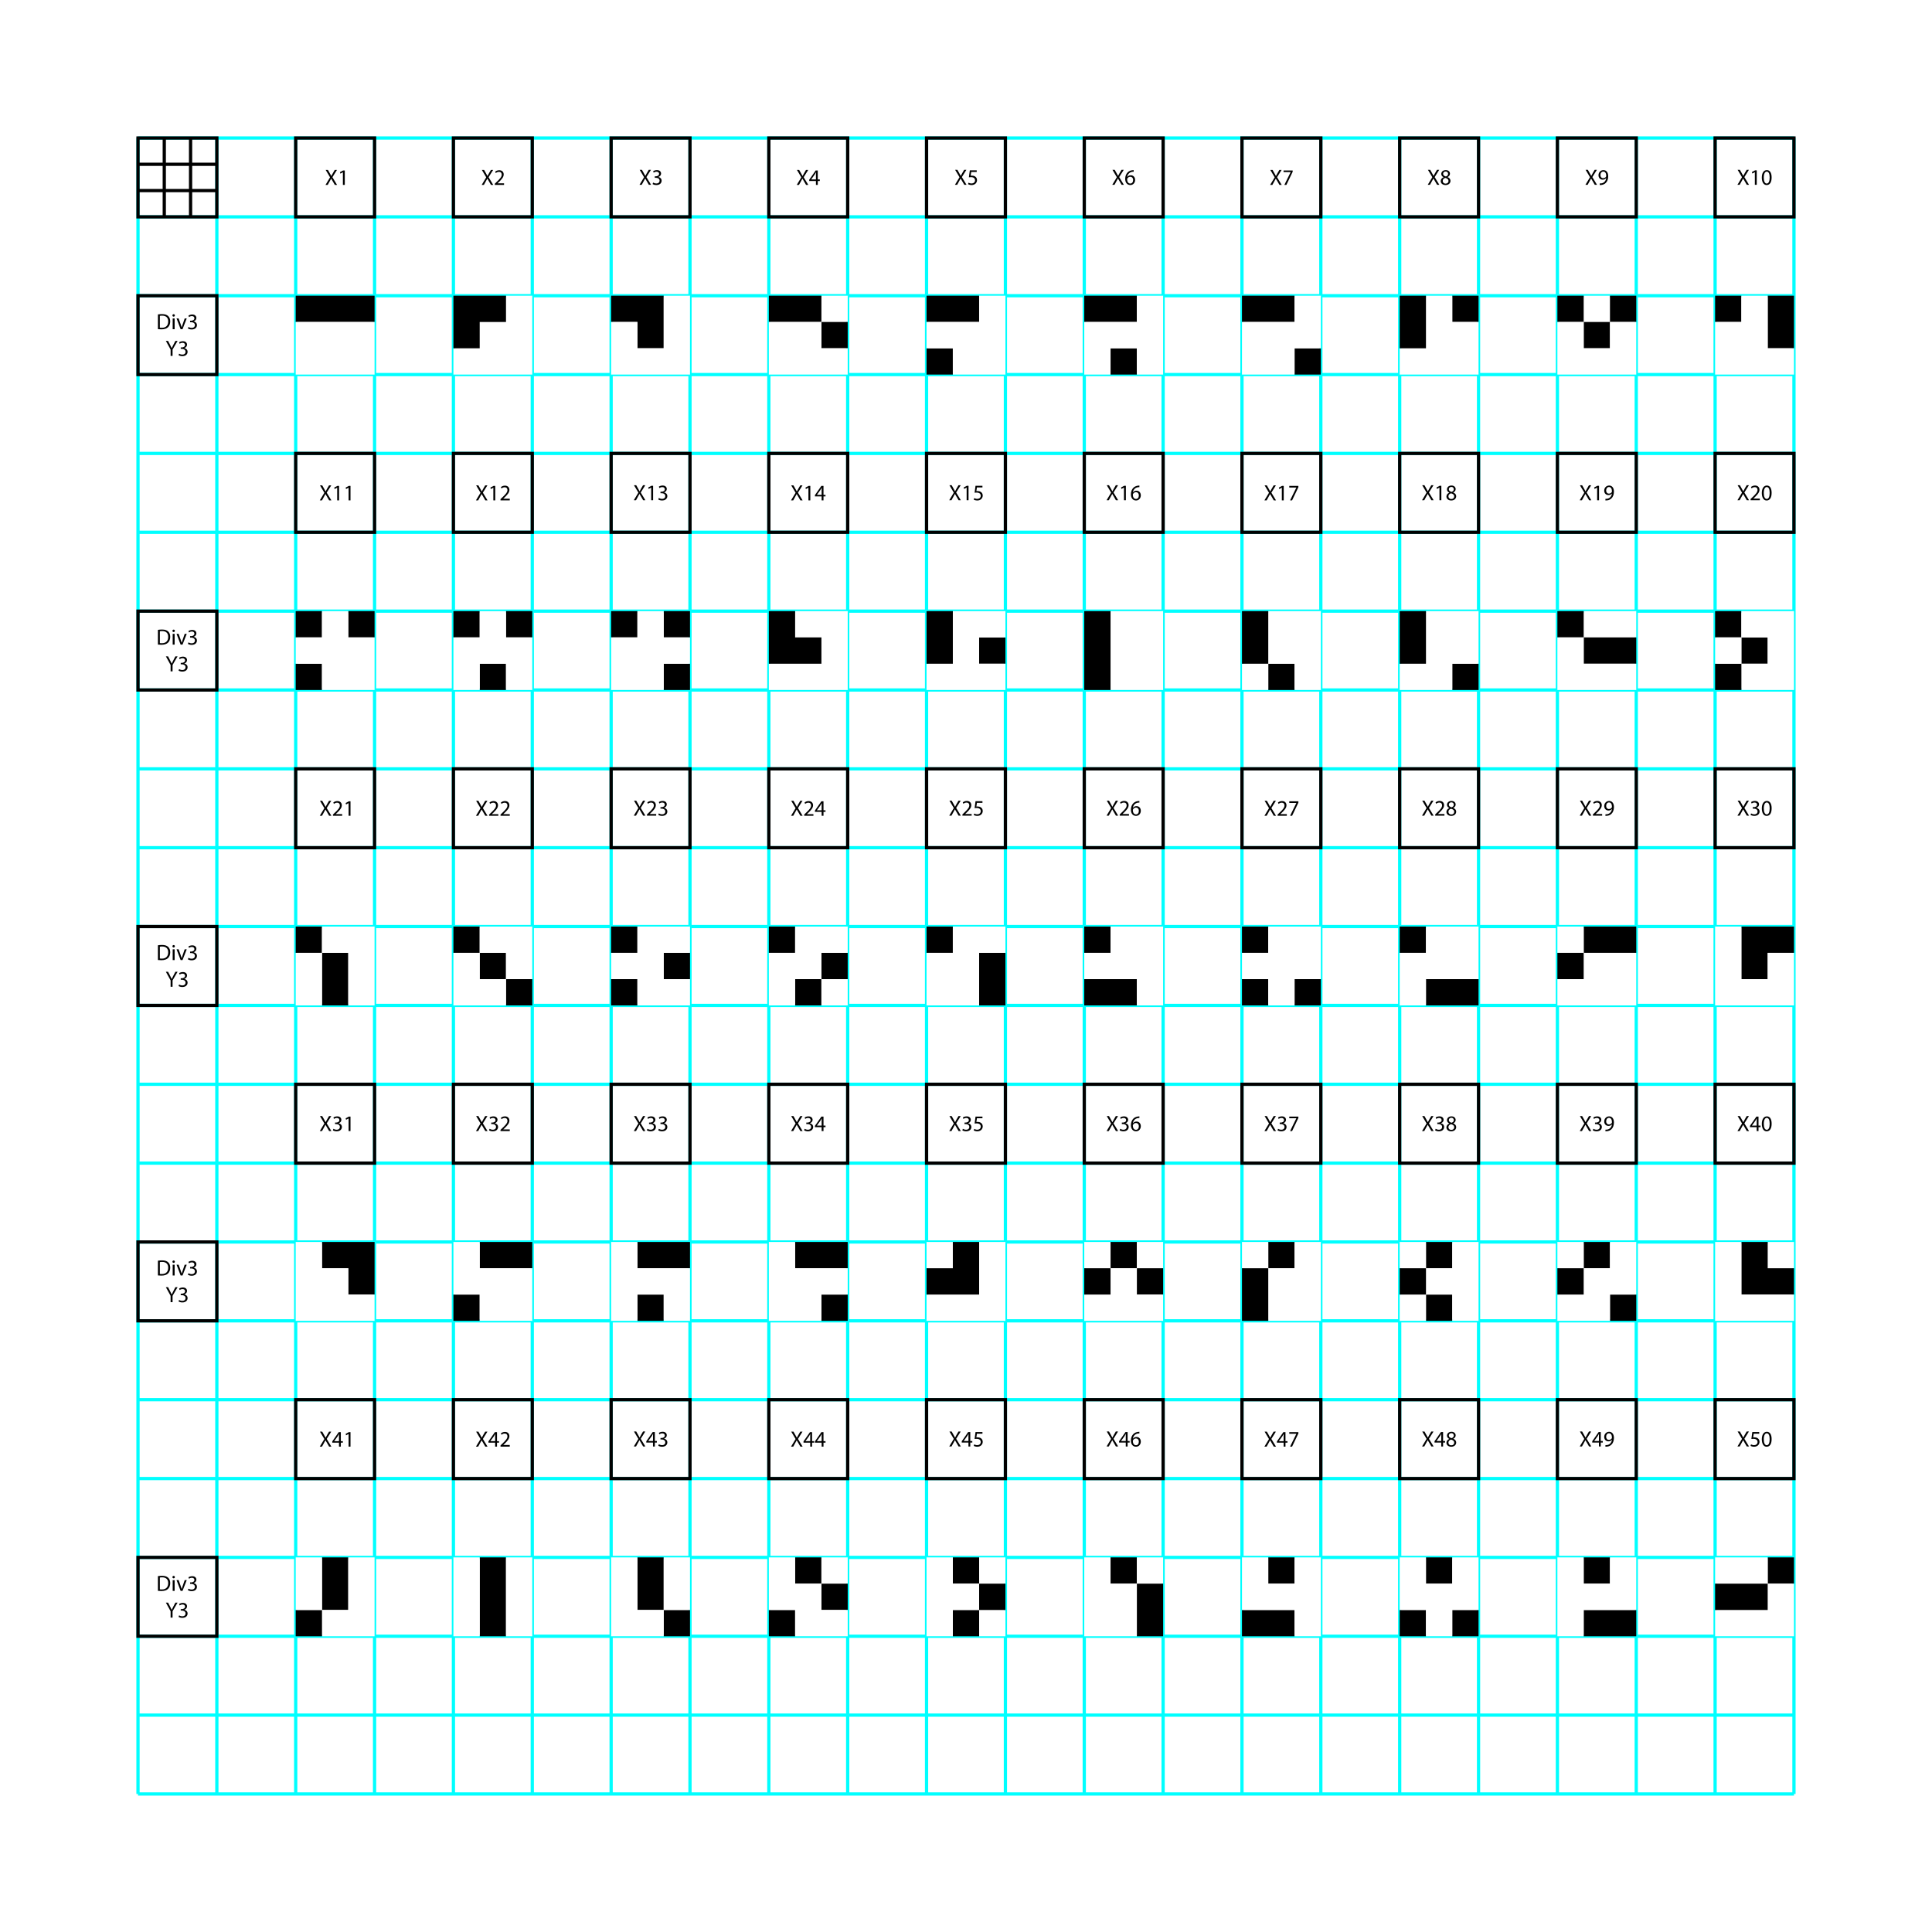 <?xml version="1.0" encoding="utf-8"?>
<!-- Generator: Adobe Illustrator 16.0.0, SVG Export Plug-In . SVG Version: 6.00 Build 0)  -->
<!DOCTYPE svg PUBLIC "-//W3C//DTD SVG 1.1//EN" "http://www.w3.org/Graphics/SVG/1.1/DTD/svg11.dtd">
<svg version="1.1" id="Calque_1" xmlns="http://www.w3.org/2000/svg" xmlns:xlink="http://www.w3.org/1999/xlink" x="0px" y="0px"
	 width="595.281px" height="595.275px" viewBox="0 0 595.281 595.275" enable-background="new 0 0 595.281 595.275"
	 xml:space="preserve">
<rect x="0" fill="#FFFFFF" width="595.281" height="595.275"/>
<g id="Pictos">
	<g id="_x3C_Groupe_x5F_03_x3E_">
		<g>
			<g>
				<line fill="none" stroke="#00FFFF" x1="42.52" y1="285.487" x2="552.75" y2="285.487"/>
				<line fill="none" stroke="#00FFFF" x1="42.52" y1="309.784" x2="552.75" y2="309.784"/>
				<line fill="none" stroke="#00FFFF" x1="42.52" y1="334.081" x2="552.75" y2="334.081"/>
				<line fill="none" stroke="#00FFFF" x1="42.52" y1="358.377" x2="552.75" y2="358.377"/>
				<line fill="none" stroke="#00FFFF" x1="42.52" y1="382.674" x2="552.75" y2="382.674"/>
				<line fill="none" stroke="#00FFFF" x1="42.52" y1="406.971" x2="552.75" y2="406.971"/>
				<line fill="none" stroke="#00FFFF" x1="42.52" y1="431.268" x2="552.75" y2="431.268"/>
				<line fill="none" stroke="#00FFFF" x1="42.52" y1="455.564" x2="552.75" y2="455.564"/>
				<line fill="none" stroke="#00FFFF" x1="42.52" y1="479.861" x2="552.75" y2="479.861"/>
				<line fill="none" stroke="#00FFFF" x1="42.52" y1="504.158" x2="552.75" y2="504.158"/>
				<line fill="none" stroke="#00FFFF" x1="42.52" y1="528.455" x2="552.75" y2="528.455"/>
				<line fill="none" stroke="#00FFFF" x1="42.52" y1="552.75" x2="552.75" y2="552.75"/>
				<line fill="none" stroke="#00FFFF" x1="42.52" y1="261.191" x2="552.75" y2="261.191"/>
				<line fill="none" stroke="#00FFFF" x1="42.52" y1="236.894" x2="552.75" y2="236.894"/>
				<line fill="none" stroke="#00FFFF" x1="42.52" y1="212.597" x2="552.75" y2="212.597"/>
				<line fill="none" stroke="#00FFFF" x1="42.52" y1="188.3" x2="552.75" y2="188.3"/>
				<line fill="none" stroke="#00FFFF" x1="42.52" y1="164.003" x2="552.75" y2="164.003"/>
				<line fill="none" stroke="#00FFFF" x1="42.52" y1="139.707" x2="552.75" y2="139.707"/>
				<line fill="none" stroke="#00FFFF" x1="42.52" y1="115.41" x2="552.75" y2="115.41"/>
				<line fill="none" stroke="#00FFFF" x1="42.52" y1="91.113" x2="552.75" y2="91.113"/>
				<line fill="none" stroke="#00FFFF" x1="42.52" y1="66.816" x2="552.75" y2="66.816"/>
				<line fill="none" stroke="#00FFFF" x1="42.52" y1="42.521" x2="552.75" y2="42.521"/>
			</g>
			<g>
				<line fill="none" stroke="#00FFFF" x1="285.486" y1="552.75" x2="285.486" y2="42.521"/>
				<line fill="none" stroke="#00FFFF" x1="309.783" y1="552.75" x2="309.783" y2="42.521"/>
				<line fill="none" stroke="#00FFFF" x1="334.08" y1="552.75" x2="334.08" y2="42.521"/>
				<line fill="none" stroke="#00FFFF" x1="358.376" y1="552.75" x2="358.376" y2="42.521"/>
				<line fill="none" stroke="#00FFFF" x1="382.673" y1="552.75" x2="382.673" y2="42.521"/>
				<line fill="none" stroke="#00FFFF" x1="406.971" y1="552.75" x2="406.971" y2="42.521"/>
				<line fill="none" stroke="#00FFFF" x1="431.267" y1="552.75" x2="431.267" y2="42.521"/>
				<line fill="none" stroke="#00FFFF" x1="455.563" y1="552.75" x2="455.563" y2="42.521"/>
				<line fill="none" stroke="#00FFFF" x1="479.861" y1="552.75" x2="479.861" y2="42.521"/>
				<line fill="none" stroke="#00FFFF" x1="504.156" y1="552.75" x2="504.156" y2="42.521"/>
				<line fill="none" stroke="#00FFFF" x1="528.453" y1="552.75" x2="528.453" y2="42.521"/>
				<line fill="none" stroke="#00FFFF" x1="552.75" y1="552.75" x2="552.75" y2="42.521"/>
				<line fill="none" stroke="#00FFFF" x1="261.189" y1="552.75" x2="261.189" y2="42.521"/>
				<line fill="none" stroke="#00FFFF" x1="236.893" y1="552.75" x2="236.893" y2="42.521"/>
				<line fill="none" stroke="#00FFFF" x1="212.597" y1="552.75" x2="212.597" y2="42.521"/>
				<line fill="none" stroke="#00FFFF" x1="188.3" y1="552.75" x2="188.3" y2="42.521"/>
				<line fill="none" stroke="#00FFFF" x1="164.003" y1="552.75" x2="164.003" y2="42.521"/>
				<line fill="none" stroke="#00FFFF" x1="139.706" y1="552.75" x2="139.706" y2="42.521"/>
				<line fill="none" stroke="#00FFFF" x1="115.409" y1="552.75" x2="115.409" y2="42.521"/>
				<line fill="none" stroke="#00FFFF" x1="91.112" y1="552.75" x2="91.112" y2="42.521"/>
				<line fill="none" stroke="#00FFFF" x1="66.816" y1="552.75" x2="66.816" y2="42.521"/>
				<line fill="none" stroke="#00FFFF" x1="42.52" y1="552.75" x2="42.52" y2="42.521"/>
			</g>
		</g>
		<g>
			<rect x="285.486" y="285.487" width="8.097" height="8.096"/>
			<polygon points="301.686,293.583 301.686,301.688 301.686,309.783 309.783,309.783 309.783,301.688 309.783,293.583 			"/>
			<polygon fill="#FFFFFF" points="301.686,285.487 293.583,285.487 293.583,293.583 285.486,293.583 285.486,301.688 
				285.486,309.783 293.583,309.783 301.686,309.783 301.686,301.688 301.686,293.583 309.783,293.583 309.783,285.487 			"/>
		</g>
		<g>
			<rect x="244.989" y="301.688" width="8.102" height="8.097"/>
			<rect x="253.091" y="301.688" fill="#FFFFFF" width="8.098" height="8.097"/>
			<rect x="236.893" y="285.487" width="8.097" height="8.096"/>
			<rect x="253.091" y="293.583" width="8.098" height="8.104"/>
			<polygon fill="#FFFFFF" points="253.091,285.487 244.989,285.487 244.989,293.583 236.893,293.583 236.893,301.688 
				236.893,309.783 244.989,309.783 244.989,301.688 253.091,301.688 253.091,293.583 261.189,293.583 261.189,285.487 			"/>
		</g>
		<g>
			<rect x="188.3" y="285.487" width="8.096" height="8.096"/>
			<rect x="204.499" y="293.583" width="8.098" height="8.104"/>
			<rect x="188.3" y="301.688" width="8.096" height="8.097"/>
			<polygon fill="#FFFFFF" points="212.597,293.583 212.597,285.487 204.499,285.487 196.396,285.487 196.396,293.583 
				188.3,293.583 188.3,301.688 196.396,301.688 196.396,309.783 204.499,309.783 212.597,309.783 212.597,301.688 204.499,301.688 
				204.499,293.583 			"/>
		</g>
		<g>
			<polygon points="447.466,301.688 439.363,301.688 439.363,309.783 447.466,309.783 455.563,309.783 455.563,301.688 			"/>
			<rect x="431.267" y="285.487" width="8.099" height="8.096"/>
			<polygon fill="#FFFFFF" points="447.466,285.487 439.363,285.487 439.363,293.583 431.267,293.583 431.267,301.688 
				431.267,309.783 439.363,309.783 439.363,301.688 447.466,301.688 455.563,301.688 455.563,293.583 455.563,285.487 			"/>
		</g>
		<g>
			<rect x="398.873" y="301.688" width="8.098" height="8.097"/>
			<rect x="382.673" y="285.487" width="8.097" height="8.096"/>
			<rect x="382.673" y="301.688" width="8.097" height="8.097"/>
			<polygon fill="#FFFFFF" points="398.873,285.487 390.77,285.487 390.77,293.583 382.673,293.583 382.673,301.688 390.77,301.688 
				390.77,309.783 398.873,309.783 398.873,301.688 406.971,301.688 406.971,293.583 406.971,285.487 			"/>
		</g>
		<g>
			<rect x="147.803" y="293.583" width="8.103" height="8.104"/>
			<rect x="155.906" y="301.688" width="8.097" height="8.097"/>
			<rect x="139.706" y="285.487" width="8.097" height="8.096"/>
			<polygon fill="#FFFFFF" points="155.906,285.487 147.803,285.487 147.803,293.583 155.906,293.583 155.906,301.688 
				164.003,301.688 164.003,293.583 164.003,285.487 			"/>
			<polygon fill="#FFFFFF" points="147.803,301.688 147.803,293.583 139.706,293.583 139.706,301.688 139.706,309.783 
				147.803,309.783 155.906,309.783 155.906,301.688 			"/>
		</g>
		<g>
			<rect x="334.08" y="285.487" width="8.098" height="8.096"/>
			<polygon points="342.177,301.688 334.08,301.688 334.08,309.783 342.177,309.783 350.279,309.783 350.279,301.688 			"/>
			<polygon fill="#FFFFFF" points="350.279,285.487 342.177,285.487 342.177,293.583 334.08,293.583 334.08,301.688 
				342.177,301.688 350.279,301.688 350.279,309.783 358.376,309.783 358.376,301.688 358.376,293.583 358.376,285.487 			"/>
		</g>
		<g>
			<polygon points="99.209,293.583 99.209,301.688 99.209,309.783 107.312,309.783 107.312,301.688 107.312,293.583 			"/>
			<rect x="91.112" y="285.487" width="8.097" height="8.096"/>
			<polygon fill="#FFFFFF" points="107.312,285.487 99.209,285.487 99.209,293.583 107.312,293.583 107.312,301.688 
				107.312,309.783 115.409,309.783 115.409,301.688 115.409,293.583 115.409,285.487 			"/>
			<polygon fill="#FFFFFF" points="91.112,293.583 91.112,301.688 91.112,309.783 99.209,309.783 99.209,301.688 99.209,293.583 			
				"/>
		</g>
		<g>
			<polygon points="107.312,382.675 99.209,382.675 99.209,390.771 107.312,390.771 107.312,398.875 115.409,398.875 
				115.409,390.771 115.409,382.675 			"/>
			<polygon fill="#FFFFFF" points="107.312,398.875 107.312,390.771 99.209,390.771 99.209,382.675 91.112,382.675 91.112,390.771 
				91.112,398.875 91.112,406.971 99.209,406.971 107.312,406.971 115.409,406.971 115.409,398.875 			"/>
		</g>
		<g>
			<rect x="253.093" y="398.875" width="8.098" height="8.097"/>
			<polygon points="253.093,382.675 244.99,382.675 244.99,390.771 253.093,390.771 261.19,390.771 261.19,382.675 			"/>
			<polygon fill="#FFFFFF" points="253.093,390.771 244.99,390.771 244.99,382.675 236.894,382.675 236.894,390.771 
				236.894,398.875 236.894,406.971 244.99,406.971 253.093,406.971 253.093,398.875 261.19,398.875 261.19,390.771 			"/>
		</g>
		<g>
			<rect x="196.396" y="398.875" width="8.103" height="8.097"/>
			<polygon points="204.499,382.675 196.396,382.675 196.396,390.771 204.499,390.771 212.597,390.771 212.597,382.675 			"/>
			<polygon fill="#FFFFFF" points="204.499,390.771 196.396,390.771 196.396,382.675 188.3,382.675 188.3,390.771 188.3,398.875 
				188.3,406.971 196.396,406.971 196.396,398.875 204.499,398.875 204.499,406.971 212.597,406.971 212.597,398.875 
				212.597,390.771 			"/>
		</g>
		<g>
			<polygon points="155.905,382.675 147.803,382.675 147.803,390.771 155.905,390.771 164.003,390.771 164.003,382.675 			"/>
			<rect x="139.706" y="398.875" width="8.097" height="8.097"/>
			<polygon fill="#FFFFFF" points="155.905,390.771 147.803,390.771 147.803,382.675 139.706,382.675 139.706,390.771 
				139.706,398.875 147.803,398.875 147.803,406.971 155.905,406.971 164.003,406.971 164.003,398.875 164.003,390.771 			"/>
		</g>
		<g>
			<polygon points="496.058,285.487 487.957,285.487 487.957,293.583 496.058,293.583 504.156,293.583 504.156,285.487 			"/>
			<rect x="479.859" y="285.487" fill="#FFFFFF" width="8.098" height="8.096"/>
			<polygon fill="#FFFFFF" points="496.058,293.583 487.957,293.583 487.957,301.688 479.859,301.688 479.859,309.783 
				487.957,309.783 496.058,309.783 504.156,309.783 504.156,301.688 504.156,293.583 			"/>
			<rect x="479.859" y="293.583" width="8.098" height="8.104"/>
		</g>
		<g>
			<polygon points="544.654,285.487 536.55,285.487 536.55,293.583 536.55,301.688 544.654,301.688 544.654,293.583 552.75,293.583 
				552.75,285.487 			"/>
			<polygon fill="#FFFFFF" points="544.654,293.583 544.654,301.688 536.55,301.688 536.55,293.583 536.55,285.487 528.453,285.487 
				528.453,293.583 528.453,301.688 528.453,309.783 536.55,309.783 544.654,309.783 552.75,309.783 552.75,301.688 552.75,293.583 
							"/>
		</g>
		<g>
			<rect x="342.175" y="479.861" width="8.104" height="8.096"/>
			<rect x="350.279" y="479.861" fill="#FFFFFF" width="8.098" height="8.096"/>
			<polygon points="350.279,487.957 350.279,496.061 350.279,504.156 358.376,504.156 358.376,496.061 358.376,487.957 			"/>
			<polygon fill="#FFFFFF" points="342.175,487.957 342.175,479.861 334.08,479.861 334.08,487.957 334.08,496.061 334.08,504.156 
				342.175,504.156 350.279,504.156 350.279,496.061 350.279,487.957 			"/>
		</g>
		<g>
			<rect x="293.584" y="479.861" width="8.104" height="8.096"/>
			<rect x="293.584" y="496.061" width="8.104" height="8.098"/>
			<rect x="301.688" y="496.061" fill="#FFFFFF" width="8.1" height="8.098"/>
			<rect x="301.688" y="479.861" fill="#FFFFFF" width="8.1" height="8.096"/>
			<rect x="301.688" y="487.957" width="8.1" height="8.104"/>
			<polygon fill="#FFFFFF" points="293.584,487.957 293.584,479.861 285.487,479.861 285.487,487.957 285.487,496.061 
				285.487,504.156 293.584,504.156 293.584,496.061 301.688,496.061 301.688,487.957 			"/>
		</g>
		<g>
			<rect x="244.991" y="479.861" width="8.103" height="8.096"/>
			<rect x="253.094" y="479.861" fill="#FFFFFF" width="8.098" height="8.096"/>
			<rect x="253.094" y="487.957" width="8.098" height="8.104"/>
			<rect x="236.894" y="496.061" width="8.097" height="8.098"/>
			<polygon fill="#FFFFFF" points="253.094,496.061 253.094,487.957 244.991,487.957 244.991,479.861 236.894,479.861 
				236.894,487.957 236.894,496.061 244.991,496.061 244.991,504.156 253.094,504.156 261.191,504.156 261.191,496.061 			"/>
		</g>
		<g>
			<rect x="342.175" y="382.674" width="8.104" height="8.096"/>
			<rect x="350.279" y="382.674" fill="#FFFFFF" width="8.098" height="8.096"/>
			<rect x="334.08" y="382.674" fill="#FFFFFF" width="8.096" height="8.096"/>
			<rect x="350.279" y="390.77" width="8.098" height="8.104"/>
			<polygon fill="#FFFFFF" points="350.279,398.875 350.279,390.77 342.175,390.77 342.175,398.875 334.08,398.875 334.08,406.969 
				342.175,406.969 350.279,406.969 358.376,406.969 358.376,398.875 			"/>
			<rect x="334.08" y="390.77" width="8.096" height="8.104"/>
		</g>
		<g>
			<rect x="544.656" y="382.675" fill="#FFFFFF" width="8.098" height="8.097"/>
			<polygon points="544.656,390.771 544.656,382.675 536.552,382.675 536.552,390.771 536.552,398.875 544.656,398.875 
				552.753,398.875 552.753,390.771 			"/>
			<polygon fill="#FFFFFF" points="544.656,398.875 536.552,398.875 536.552,390.771 536.552,382.675 528.457,382.675 
				528.457,390.771 528.457,398.875 528.457,406.971 536.552,406.971 544.656,406.971 552.753,406.971 552.753,398.875 			"/>
		</g>
		<g>
			<rect x="487.955" y="479.861" width="8.104" height="8.096"/>
			<polygon points="496.058,496.063 487.955,496.063 487.955,504.158 496.058,504.158 504.156,504.158 504.156,496.063 			"/>
			<polygon fill="#FFFFFF" points="496.058,479.861 496.058,487.957 487.955,487.957 487.955,479.861 479.859,479.861 
				479.859,487.957 479.859,496.063 479.859,504.158 487.955,504.158 487.955,496.063 496.058,496.063 504.156,496.063 
				504.156,487.957 504.156,479.861 			"/>
		</g>
		<g>
			<rect x="439.361" y="479.861" width="8.104" height="8.096"/>
			<rect x="447.464" y="496.061" width="8.098" height="8.098"/>
			<rect x="431.265" y="496.061" width="8.099" height="8.098"/>
			<polygon fill="#FFFFFF" points="447.464,479.861 447.464,487.957 439.361,487.957 439.361,479.861 431.265,479.861 
				431.265,487.957 431.265,496.061 439.361,496.061 439.361,504.156 447.464,504.156 447.464,496.061 455.563,496.061 
				455.563,487.957 455.563,479.861 			"/>
		</g>
		<g>
			<rect x="487.957" y="382.674" width="8.102" height="8.096"/>
			<rect x="496.058" y="398.875" width="8.101" height="8.095"/>
			<rect x="479.859" y="382.674" fill="#FFFFFF" width="8.098" height="8.096"/>
			<polygon fill="#FFFFFF" points="496.058,382.674 496.058,390.77 487.957,390.77 487.957,398.875 479.859,398.875 
				479.859,406.969 487.957,406.969 496.058,406.969 496.058,398.875 504.156,398.875 504.156,390.77 504.156,382.674 			"/>
			<rect x="479.859" y="390.77" width="8.098" height="8.104"/>
		</g>
		<g>
			<polygon points="196.396,479.861 196.396,487.957 196.396,496.061 204.499,496.061 204.499,487.957 204.499,479.861 			"/>
			<rect x="204.499" y="496.061" width="8.098" height="8.098"/>
			<polygon fill="#FFFFFF" points="204.499,479.861 204.499,487.957 204.499,496.061 212.597,496.061 212.597,487.957 
				212.597,479.861 			"/>
			<polygon fill="#FFFFFF" points="196.396,496.061 196.396,487.957 196.396,479.861 188.3,479.861 188.3,487.957 188.3,496.061 
				188.3,504.156 196.396,504.156 204.499,504.156 204.499,496.061 			"/>
		</g>
		<g>
			<rect x="390.771" y="479.861" width="8.104" height="8.096"/>
			<polygon points="390.771,496.063 382.675,496.063 382.675,504.158 390.771,504.158 398.875,504.158 398.875,496.063 			"/>
			<polygon fill="#FFFFFF" points="398.875,479.861 398.875,487.957 390.771,487.957 390.771,479.861 382.675,479.861 
				382.675,487.957 382.675,496.063 390.771,496.063 398.875,496.063 398.875,504.158 406.973,504.158 406.973,496.063 
				406.973,487.957 406.973,479.861 			"/>
		</g>
		<g>
			<rect x="439.365" y="382.675" width="8.104" height="8.097"/>
			<rect x="439.365" y="398.875" width="8.104" height="8.097"/>
			<rect x="431.267" y="382.675" fill="#FFFFFF" width="8.101" height="8.097"/>
			<polygon fill="#FFFFFF" points="447.468,382.675 447.468,390.771 439.365,390.771 439.365,398.875 447.468,398.875 
				447.468,406.971 455.566,406.971 455.566,398.875 455.566,390.771 455.566,382.675 			"/>
			<rect x="431.267" y="398.875" fill="#FFFFFF" width="8.101" height="8.097"/>
			<rect x="431.267" y="390.771" width="8.101" height="8.104"/>
		</g>
		<g>
			<polygon points="147.804,479.861 147.804,487.957 147.804,496.063 147.804,504.158 155.906,504.158 155.906,496.063 
				155.906,487.957 155.906,479.861 			"/>
			<polygon fill="#FFFFFF" points="155.906,479.861 155.906,487.957 155.906,496.063 155.906,504.158 164.003,504.158 
				164.003,496.063 164.003,487.957 164.003,479.861 			"/>
			<polygon fill="#FFFFFF" points="139.707,479.861 139.707,487.957 139.707,496.063 139.707,504.158 147.804,504.158 
				147.804,496.063 147.804,487.957 147.804,479.861 			"/>
		</g>
		<g>
			<rect x="390.771" y="382.675" width="8.104" height="8.097"/>
			<rect x="382.675" y="382.675" fill="#FFFFFF" width="8.099" height="8.097"/>
			<polygon fill="#FFFFFF" points="398.875,382.675 398.875,390.771 390.771,390.771 390.771,398.875 390.771,406.971 
				398.875,406.971 406.973,406.971 406.973,398.875 406.973,390.771 406.973,382.675 			"/>
			<polygon points="382.675,390.771 382.675,398.875 382.675,406.971 390.771,406.971 390.771,398.875 390.771,390.771 			"/>
		</g>
		<g>
			<polygon points="99.209,479.861 99.209,487.957 99.209,496.063 107.312,496.063 107.312,487.957 107.312,479.861 			"/>
			<polygon fill="#FFFFFF" points="107.312,479.861 107.312,487.957 107.312,496.063 99.209,496.063 99.209,504.158 
				107.312,504.158 115.409,504.158 115.409,496.063 115.409,487.957 115.409,479.861 			"/>
			<rect x="91.112" y="496.063" width="8.097" height="8.098"/>
			<polygon fill="#FFFFFF" points="91.112,479.861 91.112,487.957 91.112,496.063 99.209,496.063 99.209,487.957 99.209,479.861 			
				"/>
		</g>
		<g>
			<rect x="285.487" y="382.675" fill="#FFFFFF" width="8.097" height="8.097"/>
			<polygon fill="#FFFFFF" points="301.688,382.675 301.688,390.771 301.688,398.875 293.584,398.875 285.487,398.875 
				285.487,406.971 293.584,406.971 301.688,406.971 309.785,406.971 309.785,398.875 309.785,390.771 309.785,382.675 			"/>
			<polygon points="293.584,382.675 293.584,390.771 285.487,390.771 285.487,398.875 293.584,398.875 301.688,398.875 
				301.688,390.771 301.688,382.675 			"/>
		</g>
		<g>
			<rect x="544.652" y="479.861" width="8.098" height="8.096"/>
			<polygon fill="#FFFFFF" points="536.548,479.861 528.453,479.861 528.453,487.957 536.548,487.957 544.652,487.957 
				544.652,479.861 			"/>
			<polygon fill="#FFFFFF" points="544.652,487.957 544.652,496.061 536.548,496.061 528.453,496.061 528.453,504.156 
				536.548,504.156 544.652,504.156 552.75,504.156 552.75,496.061 552.75,487.957 			"/>
			<polygon points="536.548,487.957 528.453,487.957 528.453,496.061 536.548,496.061 544.652,496.061 544.652,487.957 			"/>
		</g>
		<g>
			<polygon points="107.312,91.113 99.209,91.113 91.112,91.113 91.112,99.209 99.209,99.209 107.312,99.209 115.41,99.209 
				115.41,91.113 			"/>
			<polygon fill="#FFFFFF" points="107.312,99.209 99.209,99.209 91.112,99.209 91.112,107.313 91.112,115.41 99.209,115.41 
				107.312,115.41 115.41,115.41 115.41,107.313 115.41,99.209 			"/>
		</g>
		<g>
			<rect x="253.091" y="91.113" fill="#FFFFFF" width="8.098" height="8.096"/>
			<polygon points="244.99,91.113 236.893,91.113 236.893,99.209 244.99,99.209 253.091,99.209 253.091,91.113 			"/>
			<rect x="253.091" y="99.209" width="8.098" height="8.104"/>
			<polygon fill="#FFFFFF" points="253.091,107.313 253.091,99.209 244.99,99.209 236.893,99.209 236.893,107.313 236.893,115.41 
				244.99,115.41 253.091,115.41 261.189,115.41 261.189,107.313 			"/>
		</g>
		<g>
			<rect x="398.873" y="107.313" width="8.098" height="8.096"/>
			<polygon points="390.77,91.113 382.673,91.113 382.673,99.209 390.77,99.209 398.873,99.209 398.873,91.113 			"/>
			<polygon fill="#FFFFFF" points="398.873,91.113 398.873,99.209 390.77,99.209 382.673,99.209 382.673,107.313 382.673,115.41 
				390.77,115.41 398.873,115.41 398.873,107.313 406.971,107.313 406.971,99.209 406.971,91.113 			"/>
		</g>
		<g>
			<rect x="342.177" y="107.313" width="8.103" height="8.096"/>
			<polygon points="342.177,91.113 334.08,91.113 334.08,99.209 342.177,99.209 350.279,99.209 350.279,91.113 			"/>
			<polygon fill="#FFFFFF" points="350.279,91.113 350.279,99.209 342.177,99.209 334.08,99.209 334.08,107.313 334.08,115.41 
				342.177,115.41 342.177,107.313 350.279,107.313 350.279,115.41 358.376,115.41 358.376,107.313 358.376,99.209 358.376,91.113 
							"/>
		</g>
		<g>
			<polygon points="293.583,91.113 285.486,91.113 285.486,99.209 293.583,99.209 301.686,99.209 301.686,91.113 			"/>
			<rect x="285.486" y="107.313" width="8.097" height="8.096"/>
			<polygon fill="#FFFFFF" points="301.686,91.113 301.686,99.209 293.583,99.209 285.486,99.209 285.486,107.313 293.583,107.313 
				293.583,115.41 301.686,115.41 309.783,115.41 309.783,107.313 309.783,99.209 309.783,91.113 			"/>
		</g>
		<g>
			<polygon fill="#FFFFFF" points="155.906,91.113 155.906,99.209 147.803,99.209 147.803,107.313 139.707,107.313 139.707,115.41 
				147.803,115.41 155.906,115.41 164.003,115.41 164.003,107.313 164.003,99.209 164.003,91.113 			"/>
			<polygon points="147.803,91.113 139.707,91.113 139.707,99.209 139.707,107.313 147.803,107.313 147.803,99.209 155.906,99.209 
				155.906,91.113 			"/>
		</g>
		<g>
			<polygon points="196.396,91.113 188.3,91.113 188.3,99.209 196.396,99.209 196.396,107.313 204.499,107.313 204.499,99.209 
				204.499,91.113 			"/>
			<polygon fill="#FFFFFF" points="204.499,91.113 204.499,99.209 204.499,107.313 196.396,107.313 196.396,99.209 188.3,99.209 
				188.3,107.313 188.3,115.41 196.396,115.41 204.499,115.41 212.597,115.41 212.597,107.313 212.597,99.209 212.597,91.113 			"/>
		</g>
		<g>
			<rect x="528.453" y="91.113" width="8.098" height="8.096"/>
			<polygon points="544.654,91.113 544.654,99.209 544.654,107.313 552.75,107.313 552.75,99.209 552.75,91.113 			"/>
			<polygon fill="#FFFFFF" points="544.654,107.313 544.654,99.209 544.654,91.113 536.55,91.113 536.55,99.209 528.453,99.209 
				528.453,107.313 528.453,115.41 536.55,115.41 544.654,115.41 552.75,115.41 552.75,107.313 			"/>
		</g>
		<g>
			<rect x="447.466" y="91.113" width="8.101" height="8.096"/>
			<polygon fill="#FFFFFF" points="447.466,99.209 447.466,91.113 439.363,91.113 439.363,99.209 439.363,107.313 431.267,107.313 
				431.267,115.41 439.363,115.41 447.466,115.41 455.564,115.41 455.564,107.313 455.564,99.209 			"/>
			<polygon points="431.267,91.113 431.267,99.209 431.267,107.313 439.363,107.313 439.363,99.209 439.363,91.113 			"/>
		</g>
		<g>
			<rect x="487.957" y="91.113" fill="#FFFFFF" width="8.104" height="8.096"/>
			<rect x="487.957" y="99.209" width="8.104" height="8.104"/>
			<rect x="496.06" y="91.113" width="8.099" height="8.096"/>
			<rect x="479.861" y="91.113" width="8.096" height="8.096"/>
			<polygon fill="#FFFFFF" points="496.06,99.209 496.06,107.313 487.957,107.313 487.957,99.209 479.861,99.209 479.861,107.313 
				479.861,115.41 487.957,115.41 496.06,115.41 504.156,115.41 504.156,107.313 504.156,99.209 			"/>
		</g>
		<g>
			<g>
				<g>
					<rect x="91.112" y="431.268" fill="none" stroke="#000000" stroke-miterlimit="10" width="24.297" height="24.299"/>
					<g>
						<path d="M101.409,445.725l-0.589-1.02c-0.24-0.391-0.391-0.646-0.535-0.912h-0.014c-0.13,0.268-0.261,0.514-0.501,0.918
							l-0.554,1.014H98.53l1.413-2.336l-1.357-2.279h0.692l0.61,1.082c0.171,0.303,0.302,0.533,0.425,0.779h0.021
							c0.13-0.273,0.247-0.484,0.418-0.779l0.63-1.082h0.685l-1.405,2.246l1.439,2.369H101.409L101.409,445.725z"/>
						<path d="M104.447,445.725v-1.211h-2.07v-0.396l1.987-2.848h0.651v2.771h0.624v0.473h-0.624v1.211H104.447L104.447,445.725z
							 M104.447,444.041v-1.488c0-0.232,0.007-0.467,0.02-0.699h-0.02c-0.137,0.262-0.248,0.453-0.37,0.658l-1.09,1.516v0.016
							L104.447,444.041L104.447,444.041z"/>
						<path d="M107.41,441.832h-0.014l-0.774,0.418l-0.117-0.459l0.973-0.521h0.514v4.455h-0.583L107.41,441.832L107.41,441.832z"/>
					</g>
				</g>
				<g>
					<rect x="139.706" y="431.268" fill="none" stroke="#000000" stroke-miterlimit="10" width="24.297" height="24.299"/>
					<g>
						<path d="M149.526,445.725l-0.589-1.021c-0.24-0.391-0.391-0.645-0.535-0.91h-0.014c-0.13,0.27-0.261,0.514-0.501,0.918
							l-0.554,1.014h-0.686l1.412-2.336l-1.357-2.281h0.692l0.61,1.082c0.171,0.303,0.301,0.533,0.425,0.779h0.021
							c0.13-0.271,0.247-0.484,0.418-0.779l0.63-1.082h0.686l-1.405,2.248l1.439,2.369L149.526,445.725L149.526,445.725z"/>
						<path d="M152.564,445.725v-1.211h-2.07v-0.396l1.987-2.848h0.652v2.771h0.624v0.475h-0.624v1.211L152.564,445.725
							L152.564,445.725z M152.564,444.039v-1.488c0-0.23,0.006-0.465,0.021-0.699h-0.021c-0.137,0.264-0.247,0.453-0.37,0.658
							l-1.09,1.518v0.014L152.564,444.039L152.564,444.039z"/>
						<path d="M154.218,445.725v-0.367l0.473-0.459c1.138-1.086,1.651-1.658,1.659-2.332c0-0.451-0.219-0.869-0.885-0.869
							c-0.404,0-0.74,0.205-0.945,0.377l-0.192-0.426c0.309-0.262,0.746-0.451,1.261-0.451c0.958,0,1.363,0.654,1.363,1.295
							c0,0.822-0.596,1.488-1.535,2.393l-0.356,0.328v0.016h2.001v0.5h-2.844V445.725L154.218,445.725z"/>
					</g>
				</g>
				<g>
					<rect x="188.3" y="431.268" fill="none" stroke="#000000" stroke-miterlimit="10" width="24.297" height="24.299"/>
					<g>
						<path d="M198.161,445.688l-0.589-1.021c-0.24-0.391-0.391-0.645-0.535-0.912h-0.013c-0.13,0.27-0.261,0.514-0.501,0.918
							l-0.556,1.018h-0.685l1.413-2.34l-1.357-2.279h0.692l0.61,1.082c0.171,0.303,0.301,0.534,0.425,0.781h0.021
							c0.13-0.273,0.247-0.486,0.417-0.781l0.631-1.082h0.686l-1.406,2.248l1.44,2.371h-0.693V445.688z"/>
						<path d="M201.198,445.688v-1.213h-2.069v-0.396l1.987-2.844h0.651v2.77h0.624v0.473h-0.624v1.215h-0.569V445.688z
							 M201.198,444.002v-1.488c0-0.23,0.007-0.465,0.021-0.695h-0.021c-0.137,0.26-0.246,0.449-0.369,0.654l-1.09,1.518v0.014
							L201.198,444.002L201.198,444.002z"/>
						<path d="M202.996,444.994c0.171,0.107,0.569,0.283,0.987,0.283c0.775,0,1.014-0.496,1.008-0.865
							c-0.007-0.623-0.569-0.891-1.151-0.891h-0.336v-0.451h0.336c0.438,0,0.994-0.229,0.994-0.754c0-0.357-0.226-0.674-0.781-0.674
							c-0.356,0-0.699,0.156-0.891,0.297l-0.158-0.439c0.232-0.172,0.686-0.344,1.165-0.344c0.877,0,1.275,0.521,1.275,1.063
							c0,0.461-0.274,0.854-0.823,1.049v0.016c0.549,0.107,0.994,0.521,0.994,1.146c0,0.711-0.556,1.336-1.624,1.336
							c-0.5,0-0.939-0.156-1.158-0.303L202.996,444.994z"/>
					</g>
				</g>
				<g>
					<rect x="236.893" y="431.268" fill="none" stroke="#000000" stroke-miterlimit="10" width="24.297" height="24.299"/>
					<g>
						<path d="M246.607,445.725l-0.589-1.021c-0.24-0.391-0.391-0.645-0.535-0.91h-0.013c-0.13,0.27-0.261,0.514-0.5,0.918
							l-0.556,1.014h-0.685l1.412-2.336l-1.357-2.281h0.692l0.61,1.082c0.171,0.303,0.301,0.533,0.425,0.779h0.021
							c0.13-0.271,0.247-0.484,0.417-0.779l0.631-1.082h0.686l-1.405,2.248l1.439,2.369L246.607,445.725L246.607,445.725z"/>
						<path d="M249.644,445.725v-1.211h-2.069v-0.396l1.987-2.848h0.651v2.771h0.624v0.475h-0.624v1.211L249.644,445.725
							L249.644,445.725z M249.644,444.039v-1.488c0-0.23,0.007-0.465,0.021-0.699h-0.021c-0.136,0.264-0.247,0.453-0.369,0.658
							l-1.09,1.518v0.014L249.644,444.039L249.644,444.039z"/>
						<path d="M253.162,445.725v-1.211h-2.069v-0.396l1.987-2.848h0.651v2.771h0.624v0.475h-0.624v1.211L253.162,445.725
							L253.162,445.725z M253.162,444.039v-1.488c0-0.23,0.007-0.465,0.021-0.699h-0.021c-0.137,0.264-0.247,0.453-0.37,0.658
							l-1.09,1.518v0.014L253.162,444.039L253.162,444.039z"/>
					</g>
				</g>
				<g>
					<rect x="285.486" y="431.268" fill="none" stroke="#000000" stroke-miterlimit="10" width="24.297" height="24.299"/>
					<g>
						<path d="M295.354,445.688l-0.589-1.021c-0.24-0.391-0.392-0.643-0.535-0.91h-0.014c-0.131,0.27-0.261,0.512-0.502,0.918
							l-0.555,1.016h-0.686l1.413-2.34l-1.357-2.279h0.692l0.61,1.084c0.171,0.301,0.302,0.535,0.425,0.779h0.021
							c0.13-0.273,0.247-0.486,0.417-0.779l0.631-1.084h0.686l-1.404,2.248l1.438,2.371h-0.691V445.688L295.354,445.688z"/>
						<path d="M298.393,445.688v-1.213h-2.069v-0.396l1.987-2.844h0.649v2.77h0.625v0.473h-0.625v1.215h-0.567V445.688z
							 M298.393,444.002v-1.488c0-0.23,0.006-0.465,0.021-0.695h-0.021c-0.138,0.26-0.248,0.449-0.37,0.656l-1.09,1.516v0.014
							L298.393,444.002L298.393,444.002z"/>
						<path d="M302.705,441.74h-1.699l-0.172,1.146c0.104-0.016,0.199-0.027,0.363-0.027c0.342,0,0.686,0.074,0.959,0.238
							c0.35,0.197,0.639,0.582,0.639,1.146c0,0.869-0.691,1.521-1.66,1.521c-0.484,0-0.896-0.139-1.107-0.271l0.148-0.461
							c0.188,0.109,0.549,0.248,0.953,0.248c0.568,0,1.057-0.371,1.057-0.969c-0.008-0.574-0.393-0.984-1.281-0.984
							c-0.254,0-0.452,0.023-0.616,0.047l0.287-2.139h2.133v0.508h-0.003V441.74z"/>
					</g>
				</g>
				<g>
					<rect x="334.08" y="431.268" fill="none" stroke="#000000" stroke-miterlimit="10" width="24.297" height="24.299"/>
					<g>
						<path d="M343.832,445.688l-0.59-1.021c-0.24-0.391-0.393-0.645-0.535-0.912h-0.014c-0.131,0.27-0.262,0.514-0.5,0.918
							l-0.557,1.018h-0.687l1.411-2.34l-1.356-2.279h0.692l0.609,1.082c0.172,0.303,0.303,0.534,0.426,0.781h0.021
							c0.131-0.273,0.248-0.486,0.418-0.781l0.631-1.082h0.687l-1.404,2.248l1.439,2.371h-0.691V445.688L343.832,445.688z"/>
						<path d="M346.869,445.688v-1.213h-2.07v-0.396l1.988-2.844h0.65v2.77h0.623v0.473h-0.623v1.215h-0.568V445.688z
							 M346.869,444.002v-1.488c0-0.23,0.006-0.465,0.021-0.695h-0.021c-0.139,0.26-0.246,0.449-0.371,0.654l-1.088,1.518v0.014
							L346.869,444.002L346.869,444.002z"/>
						<path d="M351.064,441.658c-0.123-0.008-0.279,0-0.451,0.023c-0.945,0.16-1.447,0.854-1.551,1.584h0.021
							c0.213-0.277,0.584-0.514,1.076-0.514c0.787,0,1.344,0.57,1.344,1.439c0,0.814-0.557,1.568-1.479,1.568
							c-0.953,0-1.575-0.739-1.575-1.896c0-0.877,0.313-1.57,0.754-2.012c0.368-0.359,0.862-0.59,1.424-0.654
							c0.181-0.027,0.33-0.035,0.438-0.035L351.064,441.658L351.064,441.658z M350.893,444.229c0-0.639-0.359-1.021-0.918-1.021
							c-0.363,0-0.699,0.227-0.863,0.547c-0.041,0.068-0.066,0.158-0.066,0.27c0.014,0.732,0.35,1.273,0.979,1.273
							C350.544,445.297,350.893,444.865,350.893,444.229z"/>
					</g>
				</g>
				<g>
					<rect x="382.673" y="431.268" fill="none" stroke="#000000" stroke-miterlimit="10" width="24.295" height="24.299"/>
					<g>
						<path d="M392.468,445.725l-0.59-1.02c-0.237-0.391-0.392-0.646-0.532-0.912h-0.015c-0.131,0.268-0.263,0.514-0.502,0.918
							l-0.556,1.014h-0.686l1.412-2.336l-1.357-2.279h0.691l0.609,1.082c0.174,0.303,0.303,0.533,0.426,0.779h0.021
							c0.129-0.273,0.246-0.484,0.418-0.779l0.631-1.082h0.686l-1.404,2.246l1.438,2.369H392.468L392.468,445.725z"/>
						<path d="M395.507,445.725v-1.211h-2.069v-0.396l1.985-2.848h0.652v2.771h0.622v0.473h-0.622v1.211H395.507L395.507,445.725z
							 M395.507,444.041v-1.488c0-0.232,0.007-0.467,0.021-0.699h-0.021c-0.139,0.262-0.248,0.453-0.37,0.658l-1.091,1.516v0.016
							L395.507,444.041L395.507,444.041z"/>
						<path d="M400.053,441.27v0.398l-1.938,4.057h-0.625l1.934-3.938v-0.018h-2.18v-0.5H400.053L400.053,441.27z"/>
					</g>
				</g>
				<g>
					<rect x="431.267" y="431.268" fill="none" stroke="#000000" stroke-miterlimit="10" width="24.3" height="24.299"/>
					<g>
						<path d="M441.033,445.688l-0.59-1.021c-0.24-0.391-0.392-0.643-0.535-0.91h-0.015c-0.131,0.27-0.262,0.512-0.5,0.918
							l-0.557,1.016h-0.684l1.412-2.34l-1.357-2.279h0.691l0.608,1.084c0.17,0.301,0.301,0.535,0.424,0.779h0.021
							c0.131-0.273,0.248-0.486,0.42-0.779l0.629-1.084h0.688l-1.406,2.248l1.438,2.371h-0.69L441.033,445.688L441.033,445.688z"/>
						<path d="M444.07,445.688v-1.213H442v-0.396l1.988-2.844h0.649v2.77h0.623v0.473h-0.623v1.215h-0.567V445.688z M444.07,444.002
							v-1.488c0-0.23,0.008-0.465,0.02-0.695h-0.02c-0.138,0.26-0.246,0.449-0.369,0.656l-1.09,1.516v0.014L444.07,444.002
							L444.07,444.002z"/>
						<path d="M445.669,444.557c0-0.561,0.336-0.959,0.883-1.191l-0.006-0.021c-0.494-0.23-0.707-0.617-0.707-1
							c0-0.707,0.598-1.186,1.379-1.186c0.863,0,1.295,0.541,1.295,1.096c0,0.377-0.186,0.781-0.731,1.041v0.021
							c0.555,0.221,0.896,0.607,0.896,1.148c0,0.775-0.664,1.297-1.514,1.297C446.232,445.764,445.669,445.207,445.669,444.557z
							 M448.068,444.529c0-0.541-0.377-0.803-0.98-0.975c-0.52,0.15-0.803,0.494-0.803,0.918c-0.021,0.453,0.322,0.852,0.893,0.852
							C447.718,445.324,448.068,444.988,448.068,444.529z M446.408,442.303c0,0.445,0.338,0.688,0.852,0.822
							c0.383-0.131,0.678-0.404,0.678-0.809c0-0.357-0.213-0.729-0.754-0.729C446.683,441.588,446.408,441.918,446.408,442.303z"/>
					</g>
				</g>
				<g>
					<rect x="479.859" y="431.268" fill="none" stroke="#000000" stroke-miterlimit="10" width="24.297" height="24.299"/>
					<g>
						<path d="M489.619,445.689l-0.59-1.021c-0.24-0.393-0.394-0.645-0.535-0.912h-0.014c-0.132,0.27-0.263,0.516-0.503,0.918
							l-0.555,1.016h-0.686l1.412-2.34l-1.355-2.279h0.691l0.608,1.084c0.17,0.301,0.303,0.533,0.424,0.779h0.021
							c0.131-0.273,0.248-0.486,0.418-0.779l0.631-1.084h0.688l-1.406,2.25l1.438,2.369H489.619L489.619,445.689z"/>
						<path d="M492.656,445.689v-1.215h-2.07v-0.396l1.988-2.844h0.649v2.768h0.623v0.473h-0.623v1.215L492.656,445.689
							L492.656,445.689z M492.656,444.004v-1.488c0-0.23,0.006-0.465,0.021-0.695h-0.021c-0.14,0.26-0.246,0.449-0.371,0.654
							l-1.09,1.518v0.014L492.656,444.004L492.656,444.004z"/>
						<path d="M494.66,445.266c0.129,0.016,0.279,0,0.486-0.021c0.35-0.047,0.678-0.191,0.932-0.434
							c0.295-0.268,0.508-0.656,0.59-1.186h-0.02c-0.246,0.303-0.604,0.48-1.052,0.48c-0.801,0-1.313-0.604-1.313-1.363
							c0-0.844,0.608-1.584,1.521-1.584c0.91,0,1.476,0.74,1.476,1.877c0,0.979-0.33,1.666-0.771,2.09
							c-0.342,0.338-0.813,0.543-1.295,0.598c-0.219,0.035-0.412,0.041-0.555,0.035L494.66,445.266L494.66,445.266z
							 M494.878,442.701c0,0.557,0.336,0.947,0.857,0.947c0.401,0,0.719-0.199,0.877-0.469c0.032-0.055,0.055-0.123,0.055-0.219
							c0-0.762-0.281-1.344-0.912-1.344C495.242,441.619,494.878,442.07,494.878,442.701z"/>
					</g>
				</g>
				<g>
					<rect x="528.453" y="431.268" fill="none" stroke="#000000" stroke-miterlimit="10" width="24.297" height="24.299"/>
					<g>
						<path d="M538.214,445.688l-0.588-1.021c-0.24-0.391-0.391-0.645-0.535-0.912h-0.014c-0.131,0.27-0.262,0.514-0.5,0.918
							l-0.555,1.018h-0.688l1.412-2.34l-1.357-2.279h0.693l0.609,1.082c0.172,0.303,0.301,0.534,0.426,0.781h0.02
							c0.131-0.273,0.248-0.486,0.418-0.781l0.632-1.082h0.686l-1.404,2.248l1.439,2.371h-0.693V445.688L538.214,445.688z"/>
						<path d="M542.048,441.74h-1.699l-0.172,1.145c0.104-0.014,0.199-0.025,0.363-0.025c0.342,0,0.686,0.074,0.959,0.236
							c0.35,0.199,0.637,0.582,0.637,1.146c0,0.869-0.688,1.521-1.658,1.521c-0.483,0-0.896-0.139-1.106-0.271l0.147-0.461
							c0.188,0.107,0.55,0.248,0.953,0.248c0.568,0,1.058-0.371,1.058-0.969c-0.008-0.576-0.394-0.984-1.281-0.984
							c-0.254,0-0.453,0.023-0.617,0.047l0.287-2.139h2.131L542.048,441.74L542.048,441.74z"/>
						<path d="M545.867,443.414c0,1.512-0.563,2.35-1.549,2.35c-0.871,0-1.459-0.814-1.474-2.289c0-1.496,0.646-2.316,1.549-2.316
							C545.333,441.156,545.867,441.994,545.867,443.414z M543.447,443.48c0,1.156,0.356,1.814,0.906,1.814
							c0.614,0,0.909-0.719,0.909-1.855c0-1.098-0.28-1.816-0.903-1.816C543.832,441.623,543.447,442.268,543.447,443.48z"/>
					</g>
				</g>
			</g>
			<g>
				<g>
					<g>
						<path d="M103.168,56.979l-0.589-1.021c-0.239-0.391-0.391-0.644-0.535-0.913h-0.013c-0.13,0.269-0.26,0.514-0.5,0.918
							l-0.555,1.015h-0.686l1.412-2.337l-1.357-2.281h0.693l0.61,1.083c0.172,0.302,0.302,0.535,0.425,0.781h0.021
							c0.13-0.275,0.248-0.486,0.418-0.781l0.63-1.083h0.686l-1.404,2.248l1.438,2.371H103.168z"/>
						<path d="M105.652,53.087h-0.014l-0.775,0.417l-0.115-0.458l0.971-0.522h0.515v4.455h-0.582V53.087z"/>
					</g>
					<rect x="91.112" y="42.521" fill="none" stroke="#000000" stroke-miterlimit="10" width="24.298" height="24.297"/>
				</g>
				<g>
					<rect x="139.706" y="42.521" fill="none" stroke="#000000" stroke-miterlimit="10" width="24.296" height="24.297"/>
					<g>
						<path d="M151.285,56.979l-0.589-1.021c-0.24-0.391-0.392-0.645-0.535-0.913h-0.014c-0.13,0.268-0.26,0.514-0.5,0.918
							l-0.555,1.015h-0.685l1.412-2.337l-1.357-2.283h0.691l0.611,1.083c0.171,0.302,0.301,0.535,0.425,0.782h0.021
							c0.13-0.275,0.247-0.487,0.417-0.782l0.631-1.083h0.686l-1.405,2.249l1.439,2.371L151.285,56.979L151.285,56.979z"/>
						<path d="M152.458,56.979v-0.37l0.473-0.459c1.138-1.083,1.652-1.658,1.659-2.33c0-0.453-0.22-0.87-0.884-0.87
							c-0.404,0-0.741,0.205-0.946,0.376l-0.191-0.425c0.308-0.259,0.747-0.452,1.261-0.452c0.958,0,1.364,0.659,1.364,1.295
							c0,0.823-0.597,1.488-1.535,2.392l-0.356,0.329v0.014h2.001v0.5H152.458z"/>
					</g>
				</g>
				<g>
					<rect x="188.299" y="42.521" fill="none" stroke="#000000" stroke-miterlimit="10" width="24.297" height="24.297"/>
					<g>
						<path d="M199.919,56.942l-0.589-1.021c-0.24-0.392-0.391-0.646-0.535-0.913h-0.014c-0.13,0.267-0.261,0.514-0.5,0.919
							l-0.555,1.015h-0.687l1.413-2.338l-1.358-2.281h0.693l0.61,1.083c0.171,0.302,0.301,0.535,0.425,0.781h0.02
							c0.131-0.274,0.248-0.487,0.419-0.781l0.63-1.083h0.686l-1.405,2.248l1.439,2.372L199.919,56.942L199.919,56.942z"/>
						<path d="M201.237,56.249c0.171,0.11,0.569,0.282,0.987,0.282c0.774,0,1.014-0.494,1.008-0.864
							c-0.007-0.622-0.569-0.89-1.151-0.89h-0.336v-0.453h0.336c0.438,0,0.993-0.226,0.993-0.755c0-0.356-0.226-0.671-0.781-0.671
							c-0.356,0-0.7,0.158-0.891,0.295l-0.158-0.439c0.233-0.171,0.686-0.342,1.165-0.342c0.877,0,1.274,0.521,1.274,1.062
							c0,0.459-0.274,0.85-0.823,1.049v0.013c0.549,0.11,0.995,0.521,0.995,1.145c0,0.713-0.555,1.336-1.624,1.336
							c-0.5,0-0.939-0.157-1.158-0.301L201.237,56.249z"/>
					</g>
				</g>
				<g>
					<rect x="236.893" y="42.521" fill="none" stroke="#000000" stroke-miterlimit="10" width="24.297" height="24.297"/>
					<g>
						<path d="M248.365,56.979l-0.589-1.021c-0.24-0.391-0.391-0.644-0.535-0.912h-0.013c-0.13,0.268-0.262,0.513-0.5,0.917
							l-0.555,1.015h-0.686l1.413-2.337l-1.357-2.281h0.691l0.611,1.083c0.171,0.302,0.301,0.535,0.425,0.781h0.02
							c0.131-0.274,0.247-0.486,0.418-0.781l0.63-1.083h0.686l-1.405,2.248l1.439,2.371H248.365z"/>
						<path d="M251.403,56.979v-1.212h-2.069V55.37l1.987-2.844h0.651v2.768h0.624v0.474h-0.624v1.212L251.403,56.979
							L251.403,56.979z M251.403,55.292v-1.487c0-0.233,0.006-0.465,0.021-0.698h-0.021c-0.138,0.26-0.247,0.452-0.37,0.657
							l-1.09,1.515v0.013H251.403z"/>
					</g>
				</g>
				<g>
					<rect x="285.485" y="42.521" fill="none" stroke="#000000" stroke-miterlimit="10" width="24.298" height="24.297"/>
					<g>
						<path d="M297.113,56.94l-0.59-1.021c-0.24-0.391-0.391-0.645-0.535-0.912h-0.013c-0.13,0.268-0.261,0.514-0.501,0.918
							l-0.555,1.015h-0.686l1.412-2.336l-1.358-2.283h0.693l0.609,1.084c0.172,0.301,0.302,0.535,0.425,0.781h0.021
							c0.13-0.275,0.246-0.487,0.418-0.781l0.631-1.084h0.684l-1.404,2.249l1.439,2.371L297.113,56.94L297.113,56.94z"/>
						<path d="M300.945,52.994h-1.699l-0.172,1.144c0.104-0.014,0.199-0.027,0.363-0.027c0.344,0,0.686,0.076,0.959,0.241
							c0.352,0.198,0.639,0.581,0.639,1.144c0,0.87-0.693,1.521-1.658,1.521c-0.486,0-0.896-0.137-1.109-0.273l0.15-0.459
							c0.186,0.108,0.547,0.247,0.951,0.247c0.568,0,1.057-0.371,1.057-0.967c-0.008-0.576-0.391-0.986-1.281-0.986
							c-0.254,0-0.451,0.027-0.617,0.047l0.289-2.139h2.131L300.945,52.994L300.945,52.994z"/>
					</g>
				</g>
				<g>
					<rect x="334.08" y="42.521" fill="none" stroke="#000000" stroke-miterlimit="10" width="24.297" height="24.297"/>
					<g>
						<path d="M345.589,56.94L345,55.92c-0.24-0.391-0.393-0.645-0.535-0.912h-0.012c-0.133,0.268-0.262,0.514-0.502,0.918
							l-0.555,1.015h-0.687l1.412-2.336l-1.356-2.283h0.69l0.61,1.084c0.17,0.301,0.302,0.535,0.425,0.781h0.021
							c0.129-0.275,0.246-0.487,0.418-0.781l0.631-1.084h0.687l-1.406,2.249l1.438,2.371h-0.69V56.94L345.589,56.94z"/>
						<path d="M349.307,52.911c-0.123-0.006-0.281,0-0.453,0.027c-0.943,0.157-1.445,0.85-1.549,1.583h0.021
							c0.213-0.282,0.584-0.514,1.076-0.514c0.787,0,1.344,0.569,1.344,1.438c0,0.816-0.557,1.57-1.48,1.57
							c-0.951,0-1.576-0.74-1.576-1.898c0-0.877,0.314-1.57,0.754-2.008c0.371-0.364,0.863-0.59,1.427-0.658
							c0.18-0.027,0.327-0.035,0.438-0.035L349.307,52.911L349.307,52.911z M349.134,55.481c0-0.638-0.362-1.021-0.918-1.021
							c-0.362,0-0.698,0.226-0.862,0.548c-0.041,0.069-0.068,0.158-0.068,0.268c0.014,0.733,0.35,1.276,0.979,1.276
							C348.785,56.551,349.134,56.119,349.134,55.481z"/>
					</g>
				</g>
				<g>
					<rect x="382.673" y="42.521" fill="none" stroke="#000000" stroke-miterlimit="10" width="24.298" height="24.297"/>
					<g>
						<path d="M394.229,56.979l-0.59-1.021c-0.24-0.391-0.392-0.645-0.535-0.913h-0.015c-0.129,0.268-0.26,0.514-0.5,0.918
							l-0.555,1.015h-0.687l1.412-2.337l-1.357-2.283h0.692l0.61,1.083c0.17,0.302,0.301,0.535,0.424,0.782h0.021
							c0.131-0.275,0.246-0.487,0.418-0.782l0.632-1.083h0.686l-1.405,2.249l1.438,2.371L394.229,56.979L394.229,56.979z"/>
						<path d="M398.294,52.523v0.398l-1.938,4.057h-0.625l1.936-3.94v-0.014h-2.182v-0.5L398.294,52.523L398.294,52.523z"/>
					</g>
				</g>
				<g>
					<rect x="431.265" y="42.521" fill="none" stroke="#000000" stroke-miterlimit="10" width="24.298" height="24.297"/>
					<g>
						<path d="M442.791,56.94l-0.59-1.021c-0.24-0.391-0.392-0.645-0.535-0.912h-0.014c-0.129,0.268-0.263,0.514-0.5,0.918
							l-0.556,1.015h-0.688l1.414-2.336l-1.359-2.283h0.693l0.608,1.084c0.17,0.301,0.304,0.535,0.427,0.781h0.02
							c0.131-0.275,0.248-0.487,0.42-0.781l0.629-1.084h0.687l-1.404,2.249l1.439,2.371L442.791,56.94L442.791,56.94z"/>
						<path d="M443.91,55.81c0-0.561,0.334-0.958,0.883-1.19l-0.006-0.022c-0.494-0.231-0.707-0.617-0.707-1
							c0-0.706,0.596-1.186,1.379-1.186c0.863,0,1.295,0.542,1.295,1.097c0,0.377-0.186,0.781-0.734,1.042v0.021
							c0.558,0.219,0.898,0.609,0.898,1.151c0,0.775-0.664,1.295-1.514,1.295C444.47,57.016,443.91,56.462,443.91,55.81z
							 M446.308,55.783c0-0.542-0.377-0.802-0.979-0.974c-0.521,0.151-0.803,0.493-0.803,0.919
							c-0.021,0.451,0.319,0.849,0.891,0.849C445.958,56.578,446.308,56.242,446.308,55.783z M444.65,53.556
							c0,0.445,0.336,0.685,0.85,0.823c0.383-0.131,0.678-0.404,0.678-0.81c0-0.356-0.213-0.727-0.754-0.727
							C444.923,52.842,444.65,53.172,444.65,53.556z"/>
					</g>
				</g>
				<g>
					<rect x="479.859" y="42.521" fill="none" stroke="#000000" stroke-miterlimit="10" width="24.297" height="24.297"/>
					<g>
						<path d="M491.376,56.944l-0.59-1.021c-0.24-0.391-0.392-0.644-0.535-0.911h-0.014c-0.129,0.267-0.263,0.512-0.5,0.917
							l-0.556,1.015h-0.688l1.414-2.338l-1.357-2.283h0.691l0.608,1.084c0.173,0.302,0.304,0.535,0.427,0.781h0.02
							c0.131-0.274,0.248-0.487,0.42-0.781l0.629-1.084h0.687l-1.404,2.249l1.439,2.372H491.376z"/>
						<path d="M492.9,56.519c0.129,0.013,0.278,0,0.485-0.021c0.351-0.047,0.679-0.191,0.933-0.432
							c0.295-0.268,0.508-0.658,0.59-1.186h-0.021c-0.246,0.302-0.604,0.48-1.049,0.48c-0.803,0-1.313-0.603-1.313-1.363
							c0-0.843,0.608-1.583,1.521-1.583s1.473,0.74,1.473,1.878c0,0.979-0.327,1.665-0.768,2.09
							c-0.342,0.336-0.814,0.542-1.295,0.596c-0.219,0.035-0.41,0.041-0.555,0.035V56.519L492.9,56.519z M493.119,53.955
							c0,0.556,0.336,0.946,0.854,0.946c0.404,0,0.722-0.199,0.879-0.466c0.033-0.055,0.056-0.124,0.056-0.22
							c0-0.761-0.281-1.343-0.912-1.343C493.482,52.873,493.119,53.325,493.119,53.955z"/>
					</g>
				</g>
				<g>
					<rect x="528.453" y="42.521" fill="none" stroke="#000000" stroke-miterlimit="10" width="24.297" height="24.297"/>
					<g>
						<path d="M538.214,56.942l-0.59-1.021c-0.238-0.392-0.391-0.646-0.535-0.913h-0.012c-0.131,0.267-0.263,0.514-0.502,0.919
							l-0.556,1.015h-0.686l1.412-2.338l-1.357-2.281h0.693l0.609,1.083c0.172,0.302,0.301,0.535,0.424,0.781h0.021
							c0.129-0.274,0.246-0.487,0.418-0.781l0.631-1.083h0.687l-1.404,2.248l1.438,2.372L538.214,56.942L538.214,56.942z"/>
						<path d="M540.697,53.049h-0.015l-0.772,0.417l-0.117-0.458l0.973-0.521h0.517v4.456H540.7v-3.894H540.697z"/>
						<path d="M545.867,54.667c0,1.513-0.563,2.349-1.549,2.349c-0.871,0-1.461-0.815-1.476-2.289c0-1.494,0.646-2.316,1.549-2.316
							C545.332,52.412,545.867,53.247,545.867,54.667z M543.447,54.734c0,1.159,0.356,1.817,0.903,1.817
							c0.617,0,0.912-0.719,0.912-1.858c0-1.097-0.28-1.815-0.903-1.815C543.832,52.878,543.447,53.521,543.447,54.734z"/>
					</g>
				</g>
			</g>
			<g>
				<g>
					<rect x="91.112" y="139.707" fill="none" stroke="#000000" stroke-miterlimit="10" width="24.298" height="24.297"/>
					<g>
						<path d="M101.409,154.165l-0.589-1.02c-0.24-0.391-0.391-0.645-0.535-0.912h-0.014c-0.13,0.267-0.261,0.514-0.501,0.917
							l-0.554,1.015H98.53l1.413-2.337l-1.358-2.282h0.693l0.61,1.083c0.171,0.302,0.302,0.535,0.425,0.781h0.021
							c0.13-0.273,0.247-0.486,0.418-0.781l0.629-1.083h0.687l-1.405,2.249l1.439,2.37H101.409z"/>
						<path d="M103.893,150.271h-0.015l-0.774,0.418l-0.117-0.458l0.973-0.521h0.515v4.454h-0.582V150.271z"/>
						<path d="M107.41,150.271h-0.014l-0.774,0.418l-0.117-0.458l0.973-0.521h0.514v4.454h-0.583L107.41,150.271L107.41,150.271z"/>
					</g>
				</g>
				<g>
					<rect x="139.706" y="139.707" fill="none" stroke="#000000" stroke-miterlimit="10" width="24.297" height="24.297"/>
					<g>
						<path d="M149.526,154.165l-0.589-1.02c-0.24-0.391-0.391-0.645-0.535-0.912h-0.013c-0.13,0.267-0.261,0.514-0.501,0.917
							l-0.555,1.015h-0.687l1.412-2.337l-1.357-2.282h0.692l0.609,1.083c0.172,0.302,0.303,0.535,0.426,0.781h0.02
							c0.131-0.273,0.248-0.486,0.419-0.781l0.63-1.083h0.686l-1.405,2.249l1.439,2.37H149.526z"/>
						<path d="M152.009,150.271h-0.014l-0.775,0.418l-0.115-0.458l0.973-0.521h0.514v4.454h-0.582L152.009,150.271L152.009,150.271z
							"/>
						<path d="M154.217,154.165v-0.37l0.474-0.459c1.138-1.083,1.651-1.659,1.659-2.33c0-0.452-0.22-0.871-0.884-0.871
							c-0.405,0-0.74,0.206-0.946,0.377l-0.192-0.424c0.309-0.261,0.747-0.454,1.262-0.454c0.959,0,1.363,0.658,1.363,1.296
							c0,0.822-0.596,1.487-1.535,2.393l-0.356,0.328v0.014h2.001v0.5H154.217L154.217,154.165z"/>
					</g>
				</g>
				<g>
					<rect x="188.3" y="139.707" fill="none" stroke="#000000" stroke-miterlimit="10" width="24.297" height="24.297"/>
					<g>
						<path d="M198.161,154.127l-0.589-1.021c-0.24-0.391-0.391-0.645-0.535-0.912h-0.013c-0.13,0.268-0.261,0.514-0.501,0.918
							l-0.556,1.014h-0.685l1.413-2.337l-1.358-2.282h0.693l0.61,1.083c0.171,0.302,0.301,0.535,0.425,0.781h0.021
							c0.13-0.274,0.247-0.487,0.417-0.781l0.631-1.083h0.686l-1.406,2.248l1.44,2.371L198.161,154.127L198.161,154.127z"/>
						<path d="M200.644,150.234h-0.014l-0.774,0.418l-0.116-0.458l0.973-0.522h0.514v4.455h-0.583V150.234L200.644,150.234z"/>
						<path d="M202.996,153.435c0.171,0.11,0.569,0.282,0.987,0.282c0.775,0,1.014-0.495,1.008-0.865
							c-0.007-0.623-0.569-0.89-1.151-0.89h-0.336v-0.453h0.336c0.438,0,0.994-0.227,0.994-0.754c0-0.356-0.226-0.672-0.782-0.672
							c-0.355,0-0.698,0.157-0.89,0.295l-0.158-0.439c0.232-0.171,0.686-0.342,1.165-0.342c0.877,0,1.275,0.521,1.275,1.063
							c0,0.459-0.274,0.85-0.823,1.049v0.013c0.549,0.11,0.994,0.521,0.994,1.145c0,0.712-0.556,1.335-1.624,1.335
							c-0.5,0-0.939-0.157-1.158-0.301L202.996,153.435z"/>
					</g>
				</g>
				<g>
					<rect x="236.893" y="139.707" fill="none" stroke="#000000" stroke-miterlimit="10" width="24.297" height="24.297"/>
					<g>
						<path d="M246.606,154.165l-0.589-1.02c-0.24-0.391-0.391-0.645-0.535-0.912h-0.014c-0.13,0.267-0.261,0.514-0.501,0.918
							l-0.556,1.014h-0.685l1.412-2.336l-1.357-2.281h0.692l0.61,1.083c0.171,0.301,0.302,0.535,0.425,0.781h0.021
							c0.13-0.275,0.247-0.487,0.418-0.781l0.631-1.083h0.686l-1.405,2.248l1.439,2.37L246.606,154.165L246.606,154.165z"/>
						<path d="M249.089,150.272h-0.014l-0.774,0.418l-0.116-0.459l0.973-0.521h0.514v4.454h-0.583V150.272L249.089,150.272z"/>
						<path d="M253.162,154.165v-1.211h-2.07v-0.398l1.987-2.844h0.652v2.769h0.624v0.474h-0.624v1.211L253.162,154.165
							L253.162,154.165z M253.162,152.479v-1.487c0-0.233,0.006-0.466,0.02-0.699h-0.02c-0.138,0.26-0.248,0.452-0.37,0.657
							l-1.09,1.516v0.013H253.162z"/>
					</g>
				</g>
				<g>
					<rect x="285.486" y="139.707" fill="none" stroke="#000000" stroke-miterlimit="10" width="24.297" height="24.297"/>
					<g>
						<path d="M295.354,154.127l-0.589-1.021c-0.24-0.391-0.391-0.645-0.535-0.912h-0.014c-0.13,0.268-0.26,0.514-0.5,0.917
							l-0.555,1.015h-0.687l1.413-2.337l-1.358-2.282h0.692l0.611,1.083c0.17,0.302,0.301,0.535,0.424,0.782h0.021
							c0.129-0.274,0.246-0.487,0.418-0.782l0.63-1.083h0.685l-1.404,2.248l1.439,2.371L295.354,154.127L295.354,154.127z"/>
						<path d="M297.838,150.234h-0.015l-0.774,0.418l-0.116-0.458l0.973-0.522h0.515v4.455h-0.583V150.234L297.838,150.234z"/>
						<path d="M302.705,150.18h-1.699l-0.172,1.145c0.104-0.014,0.199-0.027,0.363-0.027c0.344,0,0.686,0.076,0.961,0.239
							c0.35,0.199,0.637,0.583,0.637,1.146c0,0.87-0.691,1.521-1.658,1.521c-0.486,0-0.896-0.136-1.109-0.272l0.15-0.461
							c0.186,0.11,0.549,0.247,0.951,0.247c0.568,0,1.057-0.37,1.057-0.965c-0.006-0.576-0.391-0.986-1.281-0.986
							c-0.254,0-0.452,0.026-0.616,0.046l0.287-2.138h2.133v0.505H302.705z"/>
					</g>
				</g>
				<g>
					<rect x="334.08" y="139.707" fill="none" stroke="#000000" stroke-miterlimit="10" width="24.297" height="24.297"/>
					<g>
						<path d="M343.832,154.127l-0.59-1.021c-0.24-0.391-0.391-0.645-0.535-0.912h-0.014c-0.131,0.268-0.26,0.514-0.5,0.917
							l-0.555,1.015h-0.687l1.411-2.337l-1.356-2.282h0.691l0.608,1.083c0.172,0.302,0.303,0.535,0.426,0.782h0.021
							c0.129-0.274,0.246-0.487,0.418-0.782l0.632-1.083h0.686l-1.404,2.248l1.438,2.371L343.832,154.127L343.832,154.127z"/>
						<path d="M346.314,150.234H346.3l-0.774,0.418l-0.115-0.458l0.973-0.522h0.516v4.455h-0.582L346.314,150.234L346.314,150.234z"
							/>
						<path d="M351.064,150.098c-0.123-0.007-0.279,0-0.451,0.027c-0.945,0.158-1.447,0.85-1.549,1.583h0.021
							c0.211-0.281,0.582-0.514,1.074-0.514c0.789,0,1.344,0.569,1.344,1.438c0,0.815-0.555,1.57-1.479,1.57
							c-0.953,0-1.574-0.74-1.574-1.898c0-0.877,0.314-1.57,0.754-2.008c0.369-0.364,0.861-0.589,1.426-0.658
							c0.178-0.027,0.328-0.034,0.438-0.034L351.064,150.098L351.064,150.098z M350.895,152.667c0-0.637-0.361-1.021-0.918-1.021
							c-0.363,0-0.699,0.226-0.865,0.548c-0.041,0.068-0.066,0.158-0.066,0.268c0.014,0.734,0.35,1.274,0.979,1.274
							C350.544,153.736,350.895,153.305,350.895,152.667z"/>
					</g>
				</g>
				<g>
					<rect x="382.673" y="139.707" fill="none" stroke="#000000" stroke-miterlimit="10" width="24.295" height="24.297"/>
					<g>
						<path d="M392.468,154.165l-0.588-1.02c-0.239-0.391-0.394-0.645-0.535-0.912h-0.014c-0.131,0.267-0.263,0.514-0.5,0.918
							l-0.558,1.014h-0.686l1.412-2.336l-1.357-2.281h0.693l0.607,1.083c0.174,0.301,0.303,0.535,0.428,0.781h0.02
							c0.131-0.275,0.247-0.487,0.418-0.781l0.631-1.083h0.687l-1.403,2.248l1.438,2.37L392.468,154.165L392.468,154.165z"/>
						<path d="M394.953,150.272h-0.016l-0.773,0.418l-0.117-0.459l0.975-0.521h0.515v4.454h-0.582L394.953,150.272L394.953,150.272z
							"/>
						<path d="M400.053,149.71v0.398l-1.938,4.056h-0.623l1.932-3.94v-0.013h-2.18v-0.5L400.053,149.71L400.053,149.71z"/>
					</g>
				</g>
				<g>
					<rect x="431.267" y="139.707" fill="none" stroke="#000000" stroke-miterlimit="10" width="24.298" height="24.297"/>
					<g>
						<path d="M441.031,154.127l-0.588-1.021c-0.24-0.391-0.394-0.645-0.535-0.912h-0.017c-0.129,0.268-0.26,0.514-0.5,0.917
							l-0.555,1.015h-0.686l1.409-2.337l-1.354-2.282h0.693l0.606,1.083c0.172,0.302,0.303,0.535,0.426,0.782h0.021
							c0.131-0.274,0.246-0.487,0.418-0.782l0.631-1.083h0.686l-1.403,2.248l1.438,2.371L441.031,154.127L441.031,154.127z"/>
						<path d="M443.515,150.234H443.5l-0.773,0.418l-0.116-0.458l0.975-0.522h0.514v4.455h-0.582v-3.893H443.515z"/>
						<path d="M445.667,152.997c0-0.562,0.336-0.959,0.885-1.193l-0.008-0.021c-0.492-0.232-0.705-0.617-0.705-1
							c0-0.708,0.596-1.186,1.377-1.186c0.863,0,1.297,0.541,1.297,1.096c0,0.377-0.186,0.781-0.731,1.042v0.021
							c0.555,0.219,0.896,0.61,0.896,1.15c0,0.774-0.666,1.296-1.516,1.296C446.23,154.203,445.667,153.647,445.667,152.997z
							 M448.066,152.969c0-0.542-0.377-0.803-0.979-0.974c-0.521,0.151-0.803,0.494-0.803,0.919c-0.021,0.452,0.322,0.85,0.891,0.85
							C447.716,153.764,448.066,153.428,448.066,152.969z M446.408,150.742c0,0.446,0.336,0.685,0.85,0.823
							c0.385-0.13,0.68-0.404,0.68-0.81c0-0.356-0.213-0.726-0.754-0.726C446.683,150.029,446.408,150.358,446.408,150.742z"/>
					</g>
				</g>
				<g>
					<rect x="479.861" y="139.707" fill="none" stroke="#000000" stroke-miterlimit="10" width="24.297" height="24.297"/>
					<g>
						<path d="M489.619,154.13l-0.59-1.021c-0.24-0.391-0.392-0.643-0.535-0.911h-0.014c-0.132,0.269-0.261,0.514-0.5,0.918
							l-0.556,1.015h-0.686l1.412-2.338l-1.357-2.281h0.691l0.608,1.083c0.17,0.302,0.301,0.535,0.424,0.781h0.021
							c0.131-0.274,0.246-0.487,0.418-0.781l0.629-1.083h0.688l-1.404,2.248l1.438,2.372h-0.688V154.13z"/>
						<path d="M492.101,150.237h-0.014l-0.774,0.418l-0.115-0.459l0.975-0.52h0.514v4.454h-0.581v-3.893H492.101z"/>
						<path d="M494.66,153.705c0.131,0.013,0.281,0,0.486-0.021c0.35-0.047,0.678-0.191,0.932-0.432
							c0.295-0.267,0.508-0.658,0.59-1.185h-0.02c-0.248,0.302-0.605,0.479-1.052,0.479c-0.801,0-1.313-0.604-1.313-1.364
							c0-0.843,0.606-1.583,1.521-1.583c0.91,0,1.476,0.74,1.476,1.877c0,0.98-0.33,1.665-0.771,2.09
							c-0.342,0.338-0.813,0.542-1.295,0.597c-0.219,0.034-0.412,0.041-0.555,0.034L494.66,153.705L494.66,153.705z
							 M494.878,151.141c0,0.557,0.336,0.946,0.857,0.946c0.403,0,0.719-0.198,0.877-0.466c0.032-0.055,0.055-0.123,0.055-0.22
							c0-0.76-0.281-1.343-0.912-1.343C495.242,150.059,494.878,150.512,494.878,151.141z"/>
					</g>
				</g>
				<g>
					<rect x="528.453" y="139.707" fill="none" stroke="#000000" stroke-miterlimit="10" width="24.297" height="24.297"/>
					<g>
						<path d="M538.214,154.127l-0.59-1.021c-0.238-0.391-0.391-0.645-0.535-0.912h-0.012c-0.131,0.268-0.263,0.514-0.502,0.917
							l-0.556,1.015h-0.686l1.412-2.337l-1.357-2.282h0.693l0.609,1.083c0.172,0.302,0.301,0.535,0.424,0.782h0.021
							c0.129-0.274,0.248-0.487,0.418-0.782l0.631-1.083h0.687l-1.404,2.248l1.439,2.371L538.214,154.127L538.214,154.127z"/>
						<path d="M539.388,154.127v-0.37l0.476-0.458c1.137-1.083,1.649-1.658,1.658-2.33c0-0.453-0.222-0.871-0.886-0.871
							c-0.403,0-0.737,0.206-0.944,0.377l-0.191-0.425c0.309-0.261,0.748-0.452,1.262-0.452c0.959,0,1.361,0.657,1.361,1.295
							c0,0.821-0.594,1.487-1.535,2.392l-0.354,0.328v0.015h2.002v0.499H539.388z"/>
						<path d="M545.867,151.853c0,1.513-0.563,2.35-1.549,2.35c-0.871,0-1.459-0.815-1.474-2.289c0-1.494,0.646-2.316,1.549-2.316
							C545.333,149.598,545.867,150.433,545.867,151.853z M543.447,151.921c0,1.159,0.356,1.814,0.906,1.814
							c0.614,0,0.909-0.718,0.909-1.856c0-1.096-0.28-1.817-0.903-1.817C543.832,150.063,543.447,150.708,543.447,151.921z"/>
					</g>
				</g>
			</g>
			<g>
				<g>
					<rect x="91.112" y="236.894" fill="none" stroke="#000000" stroke-miterlimit="10" width="24.297" height="24.297"/>
					<g>
						<path d="M101.409,251.352l-0.589-1.021c-0.24-0.391-0.391-0.645-0.535-0.912h-0.014c-0.13,0.268-0.261,0.514-0.501,0.919
							l-0.554,1.014H98.53l1.413-2.337l-1.358-2.282h0.693l0.61,1.083c0.171,0.302,0.301,0.535,0.425,0.781h0.021
							c0.13-0.274,0.247-0.487,0.418-0.781l0.63-1.083h0.686l-1.405,2.248l1.439,2.371H101.409L101.409,251.352z"/>
						<path d="M102.583,251.352v-0.369l0.473-0.46c1.137-1.083,1.651-1.658,1.658-2.329c0-0.454-0.219-0.872-0.884-0.872
							c-0.404,0-0.74,0.206-0.945,0.377l-0.192-0.425c0.309-0.26,0.747-0.452,1.261-0.452c0.958,0,1.364,0.657,1.364,1.295
							c0,0.822-0.596,1.487-1.535,2.392l-0.356,0.33v0.013h2.001v0.5H102.583z"/>
						<path d="M107.41,247.459h-0.014l-0.774,0.417l-0.117-0.459l0.973-0.521h0.514v4.456h-0.583L107.41,247.459L107.41,247.459z"/>
					</g>
				</g>
				<g>
					<rect x="139.706" y="236.894" fill="none" stroke="#000000" stroke-miterlimit="10" width="24.297" height="24.297"/>
					<g>
						<path d="M149.526,251.352l-0.589-1.021c-0.24-0.391-0.391-0.645-0.535-0.912h-0.013c-0.13,0.268-0.261,0.515-0.501,0.919
							l-0.555,1.014h-0.687l1.413-2.337l-1.358-2.281h0.692l0.611,1.083c0.171,0.301,0.301,0.535,0.425,0.781h0.02
							c0.131-0.274,0.248-0.487,0.419-0.781l0.63-1.083h0.686l-1.405,2.248l1.439,2.371L149.526,251.352L149.526,251.352z"/>
						<path d="M150.699,251.352v-0.369l0.474-0.459c1.138-1.083,1.651-1.659,1.658-2.33c0-0.453-0.219-0.87-0.883-0.87
							c-0.404,0-0.74,0.205-0.946,0.375l-0.191-0.424c0.309-0.26,0.747-0.452,1.261-0.452c0.959,0,1.364,0.657,1.364,1.295
							c0,0.823-0.597,1.487-1.535,2.392l-0.356,0.329v0.013h2.001v0.5H150.699z"/>
						<path d="M154.217,251.352v-0.369l0.474-0.459c1.138-1.083,1.651-1.659,1.659-2.33c0-0.453-0.22-0.87-0.884-0.87
							c-0.404,0-0.74,0.205-0.946,0.375l-0.192-0.424c0.309-0.26,0.747-0.452,1.262-0.452c0.959,0,1.363,0.657,1.363,1.295
							c0,0.823-0.596,1.487-1.535,2.392l-0.355,0.329v0.013h2.001v0.5H154.217z"/>
					</g>
				</g>
				<g>
					<rect x="188.3" y="236.894" fill="none" stroke="#000000" stroke-miterlimit="10" width="24.296" height="24.297"/>
					<g>
						<path d="M198.161,251.314l-0.59-1.021c-0.239-0.391-0.391-0.644-0.534-0.912h-0.014c-0.13,0.268-0.261,0.514-0.501,0.918
							l-0.554,1.014h-0.686l1.413-2.337l-1.358-2.281h0.693l0.61,1.083c0.171,0.302,0.302,0.535,0.425,0.782h0.021
							c0.13-0.275,0.247-0.487,0.418-0.782l0.631-1.083h0.686l-1.405,2.248l1.439,2.371H198.161z"/>
						<path d="M199.335,251.314v-0.369l0.473-0.459c1.138-1.083,1.651-1.659,1.658-2.33c0-0.454-0.219-0.87-0.884-0.87
							c-0.404,0-0.741,0.205-0.946,0.375l-0.192-0.424c0.308-0.26,0.747-0.452,1.261-0.452c0.958,0,1.364,0.658,1.364,1.295
							c0,0.822-0.597,1.488-1.535,2.393l-0.356,0.329v0.013h2.001v0.5L199.335,251.314L199.335,251.314z"/>
						<path d="M202.996,250.623c0.172,0.109,0.569,0.281,0.987,0.281c0.774,0,1.015-0.494,1.007-0.864
							c-0.007-0.623-0.568-0.891-1.151-0.891h-0.337v-0.452h0.337c0.438,0,0.993-0.227,0.993-0.755c0-0.356-0.226-0.671-0.781-0.671
							c-0.356,0-0.699,0.158-0.891,0.295l-0.158-0.438c0.233-0.171,0.686-0.343,1.166-0.343c0.876,0,1.274,0.521,1.274,1.062
							c0,0.459-0.274,0.851-0.823,1.049v0.013c0.548,0.11,0.994,0.521,0.994,1.145c0,0.713-0.555,1.336-1.625,1.336
							c-0.5,0-0.939-0.157-1.158-0.301L202.996,250.623z"/>
					</g>
				</g>
				<g>
					<rect x="236.894" y="236.894" fill="none" stroke="#000000" stroke-miterlimit="10" width="24.297" height="24.297"/>
					<g>
						<path d="M246.607,251.352l-0.589-1.021c-0.24-0.391-0.392-0.645-0.535-0.912h-0.013c-0.13,0.268-0.261,0.515-0.5,0.919
							l-0.556,1.014h-0.685l1.412-2.337l-1.357-2.281h0.692l0.61,1.083c0.17,0.301,0.301,0.535,0.425,0.781h0.021
							c0.13-0.274,0.247-0.487,0.417-0.781l0.63-1.083h0.686l-1.406,2.248l1.44,2.371L246.607,251.352L246.607,251.352z"/>
						<path d="M247.782,251.352v-0.369l0.472-0.459c1.138-1.083,1.652-1.659,1.658-2.33c0-0.453-0.219-0.87-0.883-0.87
							c-0.404,0-0.741,0.205-0.946,0.375l-0.191-0.424c0.308-0.26,0.747-0.452,1.26-0.452c0.959,0,1.364,0.657,1.364,1.295
							c0,0.823-0.597,1.487-1.535,2.392l-0.356,0.329v0.013h2.001v0.5H247.782z"/>
						<path d="M253.163,251.352v-1.212h-2.069v-0.398l1.986-2.844h0.652v2.769h0.624v0.474h-0.624v1.212L253.163,251.352
							L253.163,251.352z M253.163,249.666v-1.487c0-0.232,0.007-0.466,0.021-0.699h-0.021c-0.137,0.261-0.246,0.453-0.37,0.659
							l-1.09,1.514v0.014L253.163,249.666L253.163,249.666z"/>
					</g>
				</g>
				<g>
					<rect x="285.488" y="236.894" fill="none" stroke="#000000" stroke-miterlimit="10" width="24.297" height="24.297"/>
					<g>
						<path d="M295.356,251.314l-0.589-1.021c-0.24-0.391-0.392-0.644-0.535-0.912h-0.014c-0.131,0.268-0.261,0.514-0.5,0.918
							l-0.557,1.014h-0.685l1.412-2.337l-1.357-2.281h0.692l0.61,1.083c0.171,0.302,0.302,0.535,0.425,0.782h0.021
							c0.13-0.275,0.247-0.487,0.417-0.782l0.631-1.083h0.686l-1.405,2.248l1.44,2.371H295.356z"/>
						<path d="M296.53,251.314v-0.369l0.473-0.459c1.138-1.083,1.651-1.659,1.659-2.33c0-0.454-0.221-0.87-0.885-0.87
							c-0.404,0-0.74,0.205-0.945,0.375l-0.192-0.424c0.308-0.26,0.747-0.452,1.261-0.452c0.96,0,1.365,0.658,1.365,1.295
							c0,0.822-0.599,1.488-1.536,2.393l-0.356,0.329v0.013h2v0.5L296.53,251.314L296.53,251.314z"/>
						<path d="M302.707,247.367h-1.699l-0.172,1.146c0.104-0.015,0.199-0.029,0.363-0.029c0.344,0,0.686,0.076,0.959,0.24
							c0.35,0.199,0.639,0.583,0.639,1.146c0,0.87-0.691,1.521-1.658,1.521c-0.486,0-0.896-0.138-1.109-0.274l0.15-0.459
							c0.187,0.11,0.549,0.247,0.951,0.247c0.568,0,1.057-0.37,1.057-0.967c-0.006-0.575-0.393-0.986-1.28-0.986
							c-0.255,0-0.453,0.026-0.617,0.047l0.287-2.138h2.133v0.506H302.707z"/>
					</g>
				</g>
				<g>
					<rect x="334.08" y="236.894" fill="none" stroke="#000000" stroke-miterlimit="10" width="24.297" height="24.297"/>
					<g>
						<path d="M343.832,251.314l-0.59-1.021c-0.24-0.391-0.391-0.644-0.535-0.912h-0.014c-0.131,0.268-0.262,0.514-0.5,0.918
							l-0.555,1.014h-0.688l1.413-2.337l-1.356-2.281h0.691l0.61,1.083c0.17,0.302,0.301,0.535,0.424,0.782h0.021
							c0.129-0.275,0.246-0.487,0.418-0.782l0.632-1.083h0.684l-1.402,2.248l1.438,2.371H343.832z"/>
						<path d="M345.005,251.314v-0.369l0.474-0.459c1.139-1.083,1.649-1.659,1.658-2.33c0-0.454-0.22-0.87-0.886-0.87
							c-0.403,0-0.737,0.205-0.944,0.375l-0.189-0.424c0.309-0.26,0.744-0.452,1.26-0.452c0.959,0,1.365,0.658,1.365,1.295
							c0,0.822-0.6,1.488-1.535,2.393l-0.357,0.329v0.013h2.002v0.5L345.005,251.314L345.005,251.314z"/>
						<path d="M351.064,247.285c-0.123-0.008-0.279,0-0.453,0.026c-0.943,0.158-1.443,0.85-1.547,1.583h0.021
							c0.211-0.281,0.582-0.514,1.074-0.514c0.789,0,1.344,0.57,1.344,1.439c0,0.816-0.555,1.569-1.479,1.569
							c-0.953,0-1.574-0.739-1.574-1.898c0-0.877,0.314-1.569,0.754-2.009c0.369-0.362,0.861-0.588,1.426-0.657
							c0.178-0.027,0.328-0.035,0.438-0.035L351.064,247.285L351.064,247.285z M350.895,249.854c0-0.637-0.361-1.021-0.918-1.021
							c-0.363,0-0.699,0.226-0.865,0.548c-0.041,0.069-0.066,0.158-0.066,0.268c0.014,0.733,0.35,1.274,0.979,1.274
							C350.544,250.923,350.895,250.492,350.895,249.854z"/>
					</g>
				</g>
				<g>
					<rect x="382.675" y="236.894" fill="none" stroke="#000000" stroke-miterlimit="10" width="24.3" height="24.297"/>
					<g>
						<path d="M392.473,251.352l-0.591-1.021c-0.239-0.391-0.391-0.645-0.534-0.912h-0.013c-0.131,0.268-0.262,0.514-0.502,0.919
							l-0.556,1.014h-0.686l1.412-2.337l-1.357-2.282h0.691l0.611,1.083c0.17,0.302,0.301,0.535,0.424,0.781h0.021
							c0.131-0.274,0.246-0.487,0.418-0.781l0.631-1.083h0.687l-1.403,2.248l1.438,2.371H392.473L392.473,251.352z"/>
						<path d="M393.646,251.352v-0.369l0.475-0.46c1.137-1.083,1.65-1.658,1.656-2.329c0-0.454-0.219-0.872-0.885-0.872
							c-0.402,0-0.738,0.206-0.944,0.377l-0.19-0.425c0.309-0.26,0.746-0.452,1.262-0.452c0.959,0,1.363,0.657,1.363,1.295
							c0,0.822-0.596,1.487-1.535,2.392l-0.354,0.33v0.013h2v0.5H393.646z"/>
						<path d="M400.057,246.896v0.398l-1.938,4.057h-0.625l1.934-3.941v-0.014h-2.18v-0.5H400.057z"/>
					</g>
				</g>
				<g>
					<rect x="431.265" y="236.894" fill="none" stroke="#000000" stroke-miterlimit="10" width="24.3" height="24.297"/>
					<g>
						<path d="M441.031,251.314l-0.59-1.021c-0.238-0.392-0.392-0.644-0.535-0.912h-0.015c-0.129,0.268-0.26,0.513-0.5,0.918
							l-0.555,1.014h-0.686l1.409-2.337l-1.354-2.282h0.691l0.608,1.083c0.172,0.302,0.301,0.535,0.426,0.782h0.021
							c0.129-0.275,0.246-0.487,0.418-0.782l0.629-1.083h0.688l-1.405,2.249l1.438,2.371H441.031z"/>
						<path d="M442.205,251.314v-0.37l0.473-0.46c1.14-1.083,1.652-1.658,1.658-2.33c0-0.453-0.219-0.87-0.883-0.87
							c-0.404,0-0.74,0.205-0.947,0.376l-0.19-0.425c0.311-0.259,0.747-0.452,1.264-0.452c0.959,0,1.361,0.658,1.361,1.295
							c0,0.822-0.597,1.487-1.533,2.393l-0.357,0.328v0.013h2.002v0.5h-2.846L442.205,251.314L442.205,251.314z"/>
						<path d="M445.667,250.183c0-0.561,0.336-0.959,0.885-1.192l-0.008-0.02c-0.492-0.232-0.705-0.616-0.705-1.001
							c0-0.706,0.596-1.186,1.377-1.186c0.863,0,1.295,0.541,1.295,1.097c0,0.377-0.186,0.782-0.731,1.042v0.021
							c0.557,0.218,0.896,0.609,0.896,1.15c0,0.775-0.664,1.296-1.514,1.296C446.228,251.389,445.667,250.834,445.667,250.183z
							 M448.066,250.156c0-0.542-0.377-0.802-0.979-0.974c-0.521,0.15-0.803,0.494-0.803,0.918
							c-0.021,0.453,0.322,0.849,0.891,0.849C447.716,250.95,448.066,250.615,448.066,250.156z M446.408,247.928
							c0,0.445,0.336,0.688,0.85,0.823c0.383-0.13,0.68-0.405,0.68-0.809c0-0.356-0.213-0.728-0.754-0.728
							C446.681,247.215,446.408,247.545,446.408,247.928z"/>
					</g>
				</g>
				<g>
					<rect x="479.865" y="236.894" fill="none" stroke="#000000" stroke-miterlimit="10" width="24.297" height="24.297"/>
					<g>
						<path d="M489.623,251.316l-0.588-1.021c-0.24-0.392-0.394-0.644-0.535-0.912h-0.014c-0.132,0.268-0.263,0.513-0.5,0.918
							l-0.558,1.014h-0.686l1.412-2.337l-1.357-2.282h0.693l0.606,1.083c0.172,0.301,0.304,0.535,0.426,0.781h0.021
							c0.131-0.275,0.246-0.486,0.418-0.781l0.631-1.083h0.687l-1.406,2.249l1.44,2.371H489.623z"/>
						<path d="M490.796,251.316v-0.369l0.473-0.46c1.142-1.083,1.652-1.658,1.658-2.329c0-0.454-0.219-0.871-0.883-0.871
							c-0.404,0-0.74,0.205-0.945,0.376l-0.19-0.425c0.309-0.26,0.748-0.452,1.262-0.452c0.959,0,1.363,0.658,1.363,1.295
							c0,0.822-0.599,1.488-1.535,2.393l-0.355,0.329v0.013h2v0.5H490.796z"/>
						<path d="M494.664,250.892c0.131,0.014,0.281,0,0.486-0.021c0.35-0.047,0.68-0.191,0.934-0.433
							c0.293-0.267,0.506-0.657,0.588-1.185h-0.02c-0.248,0.302-0.604,0.48-1.05,0.48c-0.803,0-1.315-0.604-1.315-1.364
							c0-0.843,0.609-1.583,1.521-1.583c0.91,0,1.476,0.74,1.476,1.878c0,0.979-0.33,1.665-0.771,2.089
							c-0.342,0.337-0.813,0.542-1.295,0.597c-0.219,0.034-0.41,0.041-0.555,0.034L494.664,250.892L494.664,250.892z
							 M494.884,248.328c0,0.556,0.334,0.946,0.855,0.946c0.403,0,0.721-0.199,0.877-0.466c0.035-0.055,0.055-0.123,0.055-0.22
							c0-0.76-0.281-1.344-0.91-1.344C495.248,247.245,494.884,247.698,494.884,248.328z"/>
					</g>
				</g>
				<g>
					<rect x="528.458" y="236.894" fill="none" stroke="#000000" stroke-miterlimit="10" width="24.297" height="24.297"/>
					<g>
						<path d="M538.22,251.314l-0.59-1.021c-0.24-0.391-0.391-0.644-0.535-0.912h-0.012c-0.131,0.268-0.262,0.514-0.502,0.918
							l-0.555,1.014h-0.687l1.412-2.337l-1.357-2.281h0.691l0.611,1.083c0.17,0.302,0.301,0.535,0.424,0.782h0.02
							c0.131-0.275,0.246-0.487,0.42-0.782l0.632-1.083h0.686l-1.406,2.248l1.439,2.371H538.22z"/>
						<path d="M539.539,250.623c0.17,0.109,0.568,0.281,0.986,0.281c0.772,0,1.014-0.494,1.008-0.864
							c-0.008-0.623-0.57-0.891-1.152-0.891h-0.336v-0.452h0.336c0.439,0,0.994-0.227,0.994-0.755c0-0.356-0.227-0.671-0.781-0.671
							c-0.354,0-0.698,0.158-0.891,0.295l-0.158-0.438c0.234-0.171,0.687-0.343,1.166-0.343c0.877,0,1.273,0.521,1.273,1.062
							c0,0.459-0.273,0.851-0.822,1.049v0.013c0.549,0.11,0.994,0.521,0.994,1.145c0,0.713-0.555,1.336-1.625,1.336
							c-0.5,0-0.938-0.157-1.158-0.301L539.539,250.623z"/>
						<path d="M545.873,249.04c0,1.514-0.563,2.35-1.549,2.35c-0.871,0-1.461-0.815-1.476-2.289c0-1.494,0.646-2.317,1.55-2.317
							C545.337,246.784,545.873,247.62,545.873,249.04z M543.453,249.107c0,1.159,0.354,1.816,0.904,1.816
							c0.616,0,0.911-0.719,0.911-1.856c0-1.098-0.28-1.816-0.903-1.816C543.837,247.251,543.453,247.894,543.453,249.107z"/>
					</g>
				</g>
			</g>
			<g>
				<g>
					<rect x="91.112" y="334.081" fill="none" stroke="#000000" stroke-miterlimit="10" width="24.297" height="24.297"/>
					<g>
						<path d="M101.409,348.501l-0.589-1.021c-0.24-0.394-0.391-0.646-0.535-0.912h-0.014c-0.13,0.267-0.261,0.515-0.501,0.918
							l-0.554,1.015H98.53l1.413-2.337l-1.358-2.282h0.693l0.61,1.083c0.171,0.301,0.302,0.535,0.425,0.781h0.021
							c0.13-0.274,0.247-0.486,0.418-0.781l0.63-1.083h0.686l-1.405,2.247l1.439,2.372H101.409L101.409,348.501z"/>
						<path d="M102.727,347.809c0.171,0.109,0.569,0.281,0.987,0.281c0.774,0,1.014-0.494,1.008-0.863
							c-0.007-0.625-0.569-0.891-1.151-0.891h-0.336v-0.452h0.336c0.438,0,0.993-0.227,0.993-0.754c0-0.355-0.226-0.672-0.781-0.672
							c-0.356,0-0.7,0.158-0.891,0.296l-0.158-0.438c0.233-0.172,0.686-0.345,1.165-0.345c0.877,0,1.275,0.521,1.275,1.063
							c0,0.459-0.274,0.851-0.823,1.049v0.014c0.549,0.109,0.995,0.521,0.995,1.146c0,0.712-0.555,1.336-1.625,1.336
							c-0.5,0-0.939-0.157-1.158-0.301L102.727,347.809z"/>
						<path d="M107.41,344.608h-0.014l-0.774,0.419l-0.117-0.459l0.973-0.521h0.514v4.455h-0.583L107.41,344.608L107.41,344.608z"/>
					</g>
				</g>
				<g>
					<rect x="139.707" y="334.081" fill="none" stroke="#000000" stroke-miterlimit="10" width="24.296" height="24.297"/>
					<g>
						<path d="M149.527,348.501l-0.589-1.021c-0.24-0.394-0.391-0.646-0.535-0.912h-0.014c-0.13,0.267-0.261,0.515-0.5,0.918
							l-0.555,1.015h-0.686l1.413-2.337l-1.357-2.282h0.692l0.61,1.083c0.171,0.301,0.301,0.535,0.425,0.781h0.02
							c0.131-0.274,0.248-0.486,0.419-0.781l0.63-1.083h0.686l-1.405,2.247l1.439,2.372H149.527L149.527,348.501z"/>
						<path d="M150.844,347.809c0.171,0.109,0.569,0.281,0.987,0.281c0.774,0,1.014-0.494,1.007-0.863
							c-0.007-0.625-0.568-0.891-1.151-0.891h-0.335v-0.452h0.335c0.438,0,0.993-0.227,0.993-0.754c0-0.355-0.226-0.672-0.78-0.672
							c-0.356,0-0.699,0.158-0.891,0.296l-0.158-0.438c0.233-0.172,0.686-0.345,1.166-0.345c0.877,0,1.275,0.521,1.275,1.063
							c0,0.459-0.275,0.851-0.823,1.049v0.014c0.548,0.109,0.994,0.521,0.994,1.146c0,0.712-0.555,1.336-1.625,1.336
							c-0.5,0-0.939-0.157-1.158-0.301L150.844,347.809z"/>
						<path d="M154.218,348.501v-0.371l0.474-0.458c1.138-1.083,1.651-1.658,1.658-2.332c0-0.452-0.219-0.87-0.884-0.87
							c-0.404,0-0.741,0.205-0.946,0.377l-0.191-0.425c0.308-0.261,0.747-0.453,1.261-0.453c0.959,0,1.363,0.659,1.363,1.295
							c0,0.823-0.596,1.487-1.535,2.395l-0.356,0.329V348h2.001v0.5L154.218,348.501L154.218,348.501z"/>
					</g>
				</g>
				<g>
					<rect x="188.3" y="334.081" fill="none" stroke="#000000" stroke-miterlimit="10" width="24.297" height="24.297"/>
					<g>
						<path d="M198.161,348.501l-0.589-1.021c-0.24-0.393-0.392-0.646-0.535-0.912h-0.014c-0.13,0.268-0.261,0.514-0.5,0.917
							l-0.555,1.015h-0.686l1.413-2.337l-1.358-2.282h0.693l0.61,1.083c0.171,0.303,0.301,0.535,0.425,0.781h0.021
							c0.13-0.273,0.247-0.486,0.417-0.781l0.631-1.083h0.686l-1.405,2.249l1.44,2.371H198.161z"/>
						<path d="M199.479,347.809c0.171,0.11,0.569,0.281,0.986,0.281c0.775,0,1.015-0.493,1.008-0.863
							c-0.007-0.624-0.568-0.891-1.151-0.891h-0.336v-0.452h0.336c0.439,0,0.994-0.227,0.994-0.755c0-0.354-0.226-0.671-0.781-0.671
							c-0.356,0-0.699,0.157-0.891,0.295l-0.158-0.438c0.232-0.173,0.685-0.345,1.165-0.345c0.877,0,1.275,0.521,1.275,1.063
							c0,0.459-0.274,0.85-0.823,1.048v0.014c0.549,0.11,0.994,0.521,0.994,1.146c0,0.713-0.555,1.337-1.625,1.337
							c-0.5,0-0.939-0.157-1.158-0.301L199.479,347.809z"/>
						<path d="M202.997,347.809c0.171,0.11,0.569,0.281,0.986,0.281c0.775,0,1.015-0.493,1.008-0.863
							c-0.007-0.624-0.568-0.891-1.151-0.891h-0.336v-0.452h0.336c0.439,0,0.994-0.227,0.994-0.755c0-0.354-0.227-0.671-0.782-0.671
							c-0.356,0-0.699,0.157-0.891,0.295l-0.159-0.438c0.233-0.173,0.686-0.345,1.166-0.345c0.877,0,1.275,0.521,1.275,1.063
							c0,0.459-0.274,0.85-0.823,1.048v0.014c0.549,0.11,0.994,0.521,0.994,1.146c0,0.713-0.555,1.337-1.625,1.337
							c-0.5,0-0.939-0.157-1.158-0.301L202.997,347.809z"/>
					</g>
				</g>
				<g>
					<rect x="236.894" y="334.081" fill="none" stroke="#000000" stroke-miterlimit="10" width="24.297" height="24.297"/>
					<g>
						<path d="M246.608,348.501l-0.59-1.021c-0.24-0.394-0.391-0.646-0.535-0.912h-0.013c-0.13,0.267-0.261,0.515-0.501,0.918
							l-0.555,1.015h-0.686l1.412-2.337l-1.357-2.282h0.692l0.61,1.083c0.171,0.301,0.301,0.535,0.425,0.781h0.021
							c0.13-0.274,0.246-0.486,0.418-0.781l0.63-1.083h0.686l-1.405,2.247l1.439,2.372H246.608L246.608,348.501z"/>
						<path d="M247.926,347.809c0.171,0.109,0.569,0.281,0.986,0.281c0.774,0,1.015-0.494,1.007-0.863
							c-0.007-0.625-0.568-0.891-1.15-0.891h-0.336v-0.452h0.336c0.438,0,0.994-0.227,0.994-0.754c0-0.355-0.226-0.672-0.781-0.672
							c-0.356,0-0.699,0.158-0.892,0.296l-0.157-0.438c0.233-0.172,0.686-0.345,1.165-0.345c0.877,0,1.275,0.521,1.275,1.063
							c0,0.459-0.274,0.851-0.822,1.049v0.014c0.548,0.109,0.994,0.521,0.994,1.146c0,0.712-0.555,1.336-1.625,1.336
							c-0.5,0-0.938-0.157-1.158-0.301L247.926,347.809z"/>
						<path d="M253.164,348.501v-1.212h-2.069v-0.398l1.987-2.844h0.651v2.771h0.624v0.474h-0.624v1.212L253.164,348.501
							L253.164,348.501z M253.164,346.815v-1.487c0-0.233,0.007-0.466,0.021-0.699h-0.021c-0.137,0.26-0.247,0.452-0.37,0.658
							l-1.09,1.514v0.016L253.164,346.815L253.164,346.815z"/>
					</g>
				</g>
				<g>
					<rect x="285.488" y="334.081" fill="none" stroke="#000000" stroke-miterlimit="10" width="24.297" height="24.297"/>
					<g>
						<path d="M295.356,348.501l-0.589-1.021c-0.24-0.394-0.392-0.646-0.535-0.912h-0.014c-0.131,0.267-0.261,0.515-0.5,0.918
							l-0.557,1.015h-0.685l1.412-2.337l-1.357-2.282h0.692l0.61,1.083c0.171,0.301,0.302,0.535,0.425,0.781h0.021
							c0.13-0.274,0.247-0.486,0.417-0.781l0.631-1.083h0.686l-1.405,2.247l1.44,2.372H295.356L295.356,348.501z"/>
						<path d="M296.674,347.809c0.172,0.109,0.569,0.281,0.986,0.281c0.775,0,1.015-0.494,1.007-0.863
							c-0.006-0.625-0.567-0.891-1.15-0.891h-0.336v-0.452h0.336c0.439,0,0.994-0.227,0.994-0.754c0-0.355-0.227-0.672-0.781-0.672
							c-0.356,0-0.699,0.158-0.891,0.296l-0.159-0.438c0.234-0.172,0.687-0.345,1.166-0.345c0.876,0,1.274,0.521,1.274,1.063
							c0,0.459-0.272,0.851-0.822,1.049v0.014c0.55,0.109,0.994,0.521,0.994,1.146c0,0.712-0.556,1.336-1.625,1.336
							c-0.5,0-0.939-0.157-1.158-0.301L296.674,347.809z"/>
						<path d="M302.707,344.553h-1.699l-0.172,1.146c0.104-0.016,0.199-0.027,0.363-0.027c0.344,0,0.686,0.075,0.959,0.24
							c0.35,0.198,0.639,0.582,0.639,1.145c0,0.87-0.691,1.521-1.658,1.521c-0.486,0-0.896-0.136-1.109-0.273l0.15-0.46
							c0.187,0.109,0.549,0.247,0.951,0.247c0.568,0,1.057-0.37,1.057-0.966c-0.006-0.576-0.393-0.986-1.28-0.986
							c-0.255,0-0.453,0.026-0.617,0.046l0.287-2.138h2.133v0.505H302.707L302.707,344.553z"/>
					</g>
				</g>
				<g>
					<rect x="334.08" y="334.081" fill="none" stroke="#000000" stroke-miterlimit="10" width="24.297" height="24.297"/>
					<g>
						<path d="M343.832,348.501l-0.59-1.021c-0.24-0.394-0.391-0.646-0.535-0.912h-0.014c-0.131,0.267-0.26,0.515-0.5,0.918
							l-0.555,1.015h-0.687l1.411-2.337l-1.356-2.282h0.691l0.608,1.083c0.172,0.301,0.303,0.535,0.426,0.781h0.021
							c0.129-0.274,0.246-0.486,0.418-0.781l0.632-1.083h0.686l-1.404,2.247l1.438,2.372H343.832L343.832,348.501z"/>
						<path d="M345.148,347.809c0.172,0.109,0.567,0.281,0.987,0.281c0.773,0,1.015-0.494,1.007-0.863
							c-0.007-0.625-0.568-0.891-1.15-0.891h-0.336v-0.452h0.336c0.438,0,0.992-0.227,0.992-0.754c0-0.355-0.226-0.672-0.779-0.672
							c-0.355,0-0.699,0.158-0.893,0.296l-0.156-0.438c0.232-0.172,0.686-0.345,1.164-0.345c0.879,0,1.275,0.521,1.275,1.063
							c0,0.459-0.275,0.851-0.822,1.049v0.014c0.547,0.109,0.994,0.521,0.994,1.146c0,0.712-0.558,1.336-1.625,1.336
							c-0.5,0-0.938-0.157-1.158-0.301L345.148,347.809z"/>
						<path d="M351.064,344.471c-0.123-0.007-0.279,0-0.451,0.026c-0.945,0.159-1.447,0.851-1.549,1.584h0.021
							c0.211-0.281,0.582-0.515,1.074-0.515c0.789,0,1.344,0.568,1.344,1.438c0,0.815-0.555,1.569-1.479,1.569
							c-0.953,0-1.574-0.74-1.574-1.898c0-0.877,0.314-1.567,0.754-2.008c0.369-0.364,0.861-0.59,1.426-0.659
							c0.178-0.024,0.328-0.034,0.438-0.034L351.064,344.471L351.064,344.471z M350.895,347.041c0-0.637-0.361-1.021-0.918-1.021
							c-0.363,0-0.699,0.228-0.865,0.55c-0.041,0.067-0.066,0.156-0.066,0.267c0.014,0.734,0.35,1.275,0.979,1.275
							C350.544,348.11,350.895,347.678,350.895,347.041z"/>
					</g>
				</g>
				<g>
					<rect x="382.675" y="334.081" fill="none" stroke="#000000" stroke-miterlimit="10" width="24.298" height="24.297"/>
					<g>
						<path d="M392.471,348.501l-0.589-1.021c-0.239-0.393-0.393-0.646-0.534-0.912h-0.015c-0.131,0.268-0.263,0.514-0.5,0.917
							l-0.556,1.015h-0.688l1.412-2.337l-1.355-2.282h0.691l0.609,1.083c0.172,0.303,0.301,0.535,0.426,0.781h0.02
							c0.131-0.273,0.248-0.486,0.42-0.781l0.629-1.083h0.687l-1.403,2.249l1.438,2.371H392.471z"/>
						<path d="M393.789,347.809c0.172,0.11,0.568,0.281,0.986,0.281c0.774,0,1.016-0.493,1.008-0.863
							c-0.008-0.624-0.568-0.891-1.15-0.891h-0.336v-0.452h0.336c0.438,0,0.992-0.227,0.992-0.755c0-0.354-0.227-0.671-0.779-0.671
							c-0.354,0-0.699,0.157-0.893,0.295l-0.156-0.438c0.232-0.173,0.686-0.345,1.164-0.345c0.877,0,1.275,0.521,1.275,1.063
							c0,0.459-0.273,0.85-0.822,1.048v0.014c0.549,0.11,0.994,0.521,0.994,1.146c0,0.713-0.557,1.337-1.625,1.337
							c-0.5,0-0.939-0.157-1.158-0.301L393.789,347.809z"/>
						<path d="M400.055,344.046v0.398l-1.938,4.057h-0.623l1.932-3.94v-0.014h-2.18v-0.5L400.055,344.046L400.055,344.046z"/>
					</g>
				</g>
				<g>
					<rect x="431.265" y="334.081" fill="none" stroke="#000000" stroke-miterlimit="10" width="24.3" height="24.297"/>
					<g>
						<path d="M441.031,348.501l-0.588-1.021c-0.24-0.394-0.394-0.646-0.535-0.912h-0.017c-0.129,0.267-0.26,0.515-0.5,0.918
							l-0.555,1.015h-0.686l1.409-2.337l-1.354-2.282h0.693l0.606,1.083c0.172,0.301,0.303,0.535,0.426,0.781h0.021
							c0.131-0.274,0.246-0.486,0.418-0.781l0.631-1.083h0.686l-1.403,2.247l1.438,2.372H441.031L441.031,348.501z"/>
						<path d="M442.349,347.809c0.17,0.109,0.568,0.281,0.986,0.281c0.775,0,1.016-0.494,1.008-0.863
							c-0.008-0.625-0.565-0.891-1.149-0.891h-0.336v-0.452h0.336c0.438,0,0.991-0.227,0.991-0.754c0-0.355-0.225-0.672-0.778-0.672
							c-0.355,0-0.699,0.158-0.894,0.296l-0.155-0.438c0.231-0.172,0.686-0.345,1.166-0.345c0.877,0,1.272,0.521,1.272,1.063
							c0,0.459-0.272,0.851-0.822,1.049v0.014c0.55,0.109,0.992,0.521,0.992,1.146c0,0.712-0.555,1.336-1.625,1.336
							c-0.498,0-0.938-0.157-1.156-0.301L442.349,347.809z"/>
						<path d="M445.667,347.37c0-0.563,0.336-0.959,0.885-1.192l-0.008-0.021c-0.492-0.233-0.705-0.618-0.705-1
							c0-0.707,0.596-1.188,1.377-1.188c0.863,0,1.297,0.542,1.297,1.099c0,0.377-0.186,0.78-0.731,1.042v0.02
							c0.555,0.22,0.896,0.61,0.896,1.152c0,0.772-0.666,1.295-1.516,1.295C446.23,348.576,445.667,348.021,445.667,347.37z
							 M448.066,347.343c0-0.542-0.377-0.802-0.979-0.974c-0.521,0.149-0.803,0.493-0.803,0.919c-0.021,0.451,0.322,0.85,0.891,0.85
							C447.716,348.138,448.066,347.802,448.066,347.343z M446.408,345.116c0,0.443,0.336,0.685,0.85,0.823
							c0.385-0.134,0.68-0.405,0.68-0.811c0-0.355-0.213-0.727-0.754-0.727C446.681,344.402,446.408,344.731,446.408,345.116z"/>
					</g>
				</g>
				<g>
					<rect x="479.863" y="334.081" fill="none" stroke="#000000" stroke-miterlimit="10" width="24.297" height="24.297"/>
					<g>
						<path d="M489.623,348.501l-0.59-1.021c-0.24-0.393-0.394-0.646-0.535-0.912h-0.014c-0.132,0.268-0.263,0.514-0.5,0.917
							l-0.558,1.015h-0.686l1.412-2.337l-1.357-2.282h0.693l0.608,1.083c0.17,0.303,0.304,0.535,0.427,0.781h0.02
							c0.131-0.273,0.248-0.486,0.418-0.781l0.631-1.083h0.687l-1.404,2.249l1.439,2.371H489.623z"/>
						<path d="M490.939,347.809c0.172,0.11,0.567,0.281,0.985,0.281c0.775,0,1.017-0.493,1.008-0.863
							c-0.008-0.624-0.567-0.891-1.149-0.891h-0.336v-0.452h0.336c0.438,0,0.994-0.227,0.994-0.755c0-0.354-0.228-0.671-0.781-0.671
							c-0.357,0-0.699,0.157-0.894,0.295l-0.155-0.438c0.231-0.173,0.686-0.345,1.164-0.345c0.877,0,1.274,0.521,1.274,1.063
							c0,0.459-0.272,0.85-0.821,1.048v0.014c0.549,0.11,0.991,0.521,0.991,1.146c0,0.713-0.555,1.337-1.623,1.337
							c-0.5,0-0.938-0.157-1.157-0.301L490.939,347.809z"/>
						<path d="M494.664,348.076c0.129,0.014,0.279,0,0.486-0.021c0.35-0.049,0.678-0.191,0.932-0.433
							c0.295-0.27,0.506-0.658,0.59-1.186h-0.021c-0.246,0.302-0.604,0.479-1.05,0.479c-0.801,0-1.315-0.603-1.315-1.363
							c0-0.842,0.61-1.583,1.521-1.583c0.912,0,1.476,0.741,1.476,1.878c0,0.979-0.33,1.665-0.769,2.091
							c-0.344,0.337-0.815,0.543-1.297,0.597c-0.219,0.034-0.41,0.042-0.555,0.034v-0.494H494.664L494.664,348.076z
							 M494.882,345.514c0,0.556,0.336,0.945,0.855,0.945c0.403,0,0.721-0.199,0.879-0.466c0.033-0.055,0.055-0.123,0.055-0.219
							c0-0.763-0.281-1.346-0.912-1.346C495.246,344.43,494.882,344.883,494.882,345.514z"/>
					</g>
				</g>
				<g>
					<rect x="528.458" y="334.081" fill="none" stroke="#000000" stroke-miterlimit="10" width="24.297" height="24.297"/>
					<g>
						<path d="M538.22,348.501l-0.59-1.021c-0.24-0.394-0.391-0.646-0.535-0.912h-0.014c-0.131,0.267-0.262,0.515-0.5,0.918
							l-0.555,1.015h-0.688l1.412-2.337l-1.357-2.282h0.693l0.609,1.083c0.172,0.301,0.301,0.535,0.426,0.781h0.02
							c0.132-0.274,0.248-0.486,0.42-0.781l0.63-1.083h0.686l-1.404,2.247l1.439,2.372H538.22L538.22,348.501z"/>
						<path d="M541.257,348.501v-1.212h-2.069v-0.398l1.987-2.844h0.65v2.771h0.625v0.474h-0.625v1.212L541.257,348.501
							L541.257,348.501z M541.257,346.815v-1.487c0-0.233,0.006-0.466,0.021-0.699h-0.021c-0.137,0.26-0.246,0.452-0.369,0.658
							l-1.09,1.514v0.016L541.257,346.815L541.257,346.815z"/>
						<path d="M545.871,346.227c0,1.515-0.563,2.351-1.549,2.351c-0.869,0-1.459-0.814-1.474-2.289c0-1.494,0.646-2.317,1.55-2.317
							C545.337,343.97,545.871,344.807,545.871,346.227z M543.453,346.293c0,1.159,0.354,1.817,0.904,1.817
							c0.616,0,0.909-0.721,0.909-1.857c0-1.096-0.278-1.816-0.903-1.816C543.835,344.438,543.453,345.081,543.453,346.293z"/>
					</g>
				</g>
			</g>
		</g>
		<g>
			<rect x="204.5" y="204.501" width="8.097" height="8.096"/>
			<rect x="204.5" y="188.3" width="8.097" height="8.095"/>
			<rect x="188.3" y="188.3" width="8.096" height="8.095"/>
			<polygon fill="#FFFFFF" points="204.5,196.396 204.5,188.3 196.396,188.3 196.396,196.396 188.3,196.396 188.3,204.501 
				188.3,212.597 196.396,212.597 204.5,212.597 204.5,204.501 212.597,204.501 212.597,196.396 			"/>
		</g>
		<g>
			<rect x="147.803" y="204.501" width="8.103" height="8.096"/>
			<rect x="155.906" y="188.3" width="8.097" height="8.095"/>
			<rect x="139.707" y="188.3" width="8.097" height="8.095"/>
			<polygon fill="#FFFFFF" points="155.906,196.396 155.906,188.3 147.803,188.3 147.803,196.396 139.707,196.396 139.707,204.501 
				139.707,212.597 147.803,212.597 147.803,204.501 155.906,204.501 155.906,212.597 164.003,212.597 164.003,204.501 
				164.003,196.396 			"/>
		</g>
		<g>
			<rect x="107.312" y="188.3" width="8.098" height="8.095"/>
			<rect x="91.112" y="188.3" width="8.097" height="8.095"/>
			<rect x="91.112" y="204.501" width="8.097" height="8.096"/>
			<polygon fill="#FFFFFF" points="107.312,196.396 107.312,188.3 99.209,188.3 99.209,196.396 91.112,196.396 91.112,204.501 
				99.209,204.501 99.209,212.597 107.312,212.597 115.41,212.597 115.41,204.501 115.41,196.396 			"/>
		</g>
		<g>
			<rect x="301.688" y="196.396" width="8.1" height="8.105"/>
			<polygon fill="#FFFFFF" points="309.785,196.396 309.785,188.3 301.688,188.3 293.585,188.3 293.585,196.396 293.585,204.501 
				285.488,204.501 285.488,212.597 293.585,212.597 301.688,212.597 309.785,212.597 309.785,204.501 301.688,204.501 
				301.688,196.396 			"/>
			<polygon points="285.488,188.3 285.488,196.396 285.488,204.501 293.585,204.501 293.585,196.396 293.585,188.3 			"/>
		</g>
		<g>
			<polygon fill="#FFFFFF" points="496.058,188.3 487.957,188.3 487.957,196.396 496.058,196.396 504.156,196.396 504.156,188.3 			
				"/>
			<rect x="479.859" y="188.3" width="8.098" height="8.095"/>
			<polygon points="496.058,196.396 487.957,196.396 487.957,204.501 496.058,204.501 504.156,204.501 504.156,196.396 			"/>
			<polygon fill="#FFFFFF" points="496.058,204.501 487.957,204.501 487.957,196.396 479.859,196.396 479.859,204.501 
				479.859,212.597 487.957,212.597 496.058,212.597 504.156,212.597 504.156,204.501 			"/>
		</g>
		<g>
			<rect x="447.468" y="204.501" width="8.101" height="8.096"/>
			<polygon fill="#FFFFFF" points="447.468,188.3 439.367,188.3 439.367,196.396 439.367,204.501 431.269,204.501 431.269,212.597 
				439.367,212.597 447.468,212.597 447.468,204.501 455.566,204.501 455.566,196.396 455.566,188.3 			"/>
			<polygon points="431.269,188.3 431.269,196.396 431.269,204.501 439.367,204.501 439.367,196.396 439.367,188.3 			"/>
		</g>
		<g>
			<rect x="390.771" y="204.501" width="8.104" height="8.096"/>
			<polygon fill="#FFFFFF" points="398.875,188.3 390.771,188.3 390.771,196.396 390.771,204.501 398.875,204.501 398.875,212.597 
				406.973,212.597 406.973,204.501 406.973,196.396 406.973,188.3 			"/>
			<rect x="382.675" y="204.501" fill="#FFFFFF" width="8.099" height="8.096"/>
			<polygon points="382.675,188.3 382.675,196.396 382.675,204.501 390.771,204.501 390.771,196.396 390.771,188.3 			"/>
		</g>
		<g>
			<polygon fill="#FFFFFF" points="350.279,188.3 342.177,188.3 342.177,196.396 342.177,204.501 342.177,212.597 350.279,212.597 
				358.376,212.597 358.376,204.501 358.376,196.396 358.376,188.3 			"/>
			<polygon points="334.08,188.3 334.08,196.396 334.08,204.501 334.08,212.597 342.177,212.597 342.177,204.501 342.177,196.396 
				342.177,188.3 			"/>
		</g>
		<g>
			<rect x="536.552" y="196.396" width="8.105" height="8.105"/>
			<rect x="528.457" y="188.3" width="8.096" height="8.095"/>
			<polygon fill="#FFFFFF" points="544.656,188.3 536.552,188.3 536.552,196.396 544.656,196.396 544.656,204.501 536.552,204.501 
				536.552,212.597 544.656,212.597 552.753,212.597 552.753,204.501 552.753,196.396 552.753,188.3 			"/>
			<rect x="528.457" y="204.501" width="8.096" height="8.096"/>
			<rect x="528.457" y="196.396" fill="#FFFFFF" width="8.096" height="8.105"/>
		</g>
		<g>
			<polygon fill="#FFFFFF" points="253.094,188.3 244.991,188.3 244.991,196.396 253.094,196.396 253.094,204.501 244.991,204.501 
				236.894,204.501 236.894,212.597 244.991,212.597 253.094,212.597 261.191,212.597 261.191,204.501 261.191,196.396 
				261.191,188.3 			"/>
			<polygon points="244.991,196.396 244.991,188.3 236.894,188.3 236.894,196.396 236.894,204.501 244.991,204.501 253.094,204.501 
				253.094,196.396 			"/>
		</g>
		<g>
			<g>
				<rect x="42.52" y="91.113" fill="none" stroke="#000000" stroke-miterlimit="10" width="24.298" height="24.296"/>
				<g>
					<path d="M48.659,96.879c0.363-0.055,0.795-0.097,1.268-0.097c0.857,0,1.467,0.2,1.871,0.577c0.411,0.375,0.65,0.911,0.65,1.657
						c0,0.754-0.232,1.372-0.665,1.796c-0.431,0.431-1.144,0.665-2.042,0.665c-0.425,0-0.781-0.021-1.083-0.055L48.659,96.879
						L48.659,96.879z M49.255,100.963c0.151,0.026,0.37,0.034,0.604,0.034c1.274,0,1.967-0.713,1.967-1.96
						c0.007-1.089-0.61-1.782-1.872-1.782c-0.308,0-0.541,0.027-0.699,0.062V100.963z"/>
					<path d="M53.876,97.188c0.007,0.205-0.144,0.369-0.384,0.369c-0.212,0-0.364-0.164-0.364-0.369
						c0-0.214,0.158-0.378,0.377-0.378C53.733,96.81,53.876,96.974,53.876,97.188z M53.205,101.437v-3.318h0.603v3.318H53.205z"/>
					<path d="M55.042,98.119l0.651,1.864c0.109,0.301,0.199,0.576,0.267,0.85h0.021c0.076-0.273,0.171-0.548,0.281-0.85l0.645-1.864
						h0.63l-1.303,3.318h-0.575l-1.262-3.318H55.042z"/>
					<path d="M58.06,100.744c0.171,0.109,0.569,0.282,0.987,0.282c0.775,0,1.015-0.493,1.008-0.864
						c-0.007-0.624-0.569-0.892-1.152-0.892h-0.335v-0.451h0.335c0.438,0,0.994-0.227,0.994-0.755c0-0.354-0.226-0.671-0.781-0.671
						c-0.356,0-0.699,0.157-0.891,0.295l-0.157-0.439c0.233-0.171,0.685-0.343,1.165-0.343c0.877,0,1.274,0.521,1.274,1.063
						c0,0.459-0.274,0.85-0.822,1.048v0.015c0.548,0.11,0.994,0.521,0.994,1.145c0,0.712-0.555,1.336-1.624,1.336
						c-0.5,0-0.939-0.158-1.159-0.302L58.06,100.744z"/>
					<path d="M52.567,109.665v-1.96l-1.46-2.659h0.679l0.651,1.274c0.178,0.35,0.315,0.63,0.459,0.953h0.013
						c0.13-0.302,0.288-0.604,0.466-0.953l0.664-1.274h0.679l-1.548,2.652v1.968L52.567,109.665L52.567,109.665z"/>
					<path d="M55.18,108.973c0.171,0.108,0.569,0.281,0.986,0.281c0.775,0,1.015-0.495,1.008-0.863
						c-0.006-0.624-0.569-0.891-1.152-0.891h-0.335v-0.454h0.335c0.439,0,0.995-0.226,0.995-0.752c0-0.356-0.227-0.673-0.781-0.673
						c-0.357,0-0.699,0.158-0.891,0.295l-0.158-0.439c0.233-0.171,0.686-0.343,1.165-0.343c0.877,0,1.275,0.521,1.275,1.063
						c0,0.459-0.274,0.849-0.822,1.049v0.013c0.548,0.11,0.993,0.521,0.993,1.144c0,0.713-0.555,1.338-1.624,1.338
						c-0.5,0-0.94-0.159-1.159-0.302L55.18,108.973z"/>
				</g>
			</g>
			<g>
				<rect x="42.52" y="42.521" fill="none" stroke="#000000" stroke-miterlimit="10" width="24.297" height="24.298"/>
				<line fill="none" stroke="#000000" stroke-miterlimit="10" x1="42.52" y1="58.721" x2="66.816" y2="58.721"/>
				<line fill="none" stroke="#000000" stroke-miterlimit="10" x1="42.52" y1="50.618" x2="66.816" y2="50.618"/>
				<line fill="none" stroke="#000000" stroke-miterlimit="10" x1="58.719" y1="42.521" x2="58.719" y2="66.818"/>
				<line fill="none" stroke="#000000" stroke-miterlimit="10" x1="50.617" y1="42.521" x2="50.617" y2="66.818"/>
			</g>
			<g>
				<rect x="42.52" y="188.3" fill="none" stroke="#000000" stroke-miterlimit="10" width="24.298" height="24.297"/>
				<g>
					<path d="M48.659,194.066c0.363-0.055,0.795-0.097,1.268-0.097c0.857,0,1.467,0.2,1.871,0.577
						c0.411,0.376,0.65,0.911,0.65,1.658c0,0.754-0.232,1.372-0.665,1.796c-0.431,0.431-1.144,0.666-2.042,0.666
						c-0.425,0-0.781-0.022-1.083-0.056L48.659,194.066L48.659,194.066z M49.255,198.151c0.151,0.026,0.37,0.034,0.604,0.034
						c1.274,0,1.967-0.712,1.967-1.96c0.007-1.09-0.61-1.781-1.872-1.781c-0.308,0-0.541,0.026-0.699,0.061V198.151z"/>
					<path d="M53.876,194.374c0.007,0.206-0.144,0.37-0.384,0.37c-0.212,0-0.364-0.164-0.364-0.37c0-0.213,0.158-0.376,0.377-0.376
						C53.733,193.998,53.876,194.161,53.876,194.374z M53.205,198.624v-3.318h0.603v3.318H53.205z"/>
					<path d="M55.042,195.305l0.651,1.866c0.109,0.301,0.199,0.575,0.267,0.849h0.021c0.076-0.274,0.171-0.548,0.281-0.849
						l0.645-1.866h0.63l-1.303,3.318h-0.575l-1.262-3.318H55.042z"/>
					<path d="M58.06,197.931c0.171,0.11,0.569,0.281,0.987,0.281c0.775,0,1.015-0.493,1.008-0.863
						c-0.007-0.624-0.569-0.891-1.152-0.891h-0.335v-0.452h0.335c0.438,0,0.994-0.227,0.994-0.755c0-0.356-0.226-0.671-0.781-0.671
						c-0.356,0-0.699,0.158-0.891,0.295l-0.157-0.438c0.233-0.171,0.685-0.344,1.165-0.344c0.877,0,1.274,0.522,1.274,1.064
						c0,0.458-0.274,0.849-0.822,1.047v0.015c0.548,0.11,0.994,0.52,0.994,1.144c0,0.713-0.555,1.336-1.624,1.336
						c-0.5,0-0.939-0.158-1.159-0.303L58.06,197.931z"/>
					<path d="M52.567,206.852v-1.959l-1.46-2.66h0.679l0.651,1.275c0.178,0.349,0.315,0.63,0.459,0.952h0.013
						c0.13-0.302,0.288-0.603,0.466-0.952l0.664-1.275h0.679l-1.548,2.651v1.968H52.567z"/>
					<path d="M55.18,206.159c0.171,0.11,0.569,0.281,0.986,0.281c0.775,0,1.015-0.494,1.008-0.863
						c-0.006-0.624-0.569-0.891-1.152-0.891h-0.335v-0.453h0.335c0.439,0,0.995-0.226,0.995-0.753c0-0.357-0.227-0.672-0.781-0.672
						c-0.357,0-0.699,0.157-0.891,0.296l-0.158-0.44c0.233-0.17,0.686-0.343,1.165-0.343c0.877,0,1.275,0.52,1.275,1.063
						c0,0.46-0.274,0.85-0.822,1.049v0.014c0.548,0.109,0.993,0.52,0.993,1.143c0,0.713-0.555,1.337-1.624,1.337
						c-0.5,0-0.94-0.158-1.159-0.302L55.18,206.159z"/>
				</g>
			</g>
			<g>
				<rect x="42.52" y="285.487" fill="none" stroke="#000000" stroke-miterlimit="10" width="24.298" height="24.296"/>
				<g>
					<path d="M48.659,291.253c0.363-0.055,0.795-0.097,1.268-0.097c0.857,0,1.467,0.2,1.871,0.577c0.411,0.375,0.65,0.91,0.65,1.657
						c0,0.754-0.232,1.372-0.665,1.796c-0.431,0.432-1.144,0.665-2.042,0.665c-0.425,0-0.781-0.021-1.083-0.055L48.659,291.253
						L48.659,291.253z M49.255,295.337c0.151,0.026,0.37,0.034,0.604,0.034c1.274,0,1.967-0.713,1.967-1.96
						c0.007-1.09-0.61-1.782-1.872-1.782c-0.308,0-0.541,0.027-0.699,0.062V295.337z"/>
					<path d="M53.876,291.562c0.007,0.205-0.144,0.369-0.384,0.369c-0.212,0-0.364-0.164-0.364-0.369
						c0-0.214,0.158-0.377,0.377-0.377C53.733,291.184,53.876,291.348,53.876,291.562z M53.205,295.811v-3.318h0.603v3.318H53.205z"
						/>
					<path d="M55.042,292.493l0.651,1.864c0.109,0.302,0.199,0.577,0.267,0.85h0.021c0.076-0.273,0.171-0.548,0.281-0.85
						l0.645-1.864h0.63l-1.303,3.318h-0.575l-1.262-3.318H55.042z"/>
					<path d="M58.06,295.118c0.171,0.109,0.569,0.282,0.987,0.282c0.775,0,1.015-0.493,1.008-0.864
						c-0.007-0.624-0.569-0.892-1.152-0.892h-0.335v-0.451h0.335c0.438,0,0.994-0.227,0.994-0.755c0-0.355-0.226-0.671-0.781-0.671
						c-0.356,0-0.699,0.157-0.891,0.295l-0.157-0.439c0.233-0.171,0.685-0.343,1.165-0.343c0.877,0,1.274,0.521,1.274,1.063
						c0,0.458-0.274,0.85-0.822,1.047v0.015c0.548,0.11,0.994,0.521,0.994,1.145c0,0.712-0.555,1.336-1.624,1.336
						c-0.5,0-0.939-0.158-1.159-0.302L58.06,295.118z"/>
					<path d="M52.567,304.039v-1.961l-1.46-2.658h0.679l0.651,1.274c0.178,0.35,0.315,0.631,0.459,0.953h0.013
						c0.13-0.304,0.288-0.604,0.466-0.953l0.664-1.274h0.679l-1.548,2.651v1.968H52.567z"/>
					<path d="M55.18,303.347c0.171,0.109,0.569,0.281,0.986,0.281c0.775,0,1.015-0.495,1.008-0.864
						c-0.006-0.625-0.569-0.891-1.152-0.891h-0.335v-0.453h0.335c0.439,0,0.995-0.226,0.995-0.753c0-0.356-0.227-0.673-0.781-0.673
						c-0.357,0-0.699,0.158-0.891,0.295l-0.158-0.439c0.233-0.171,0.686-0.343,1.165-0.343c0.877,0,1.275,0.521,1.275,1.063
						c0,0.459-0.274,0.85-0.822,1.049v0.013c0.548,0.11,0.993,0.521,0.993,1.146c0,0.713-0.555,1.337-1.624,1.337
						c-0.5,0-0.94-0.158-1.159-0.304L55.18,303.347z"/>
				</g>
			</g>
			<g>
				<rect x="42.52" y="382.674" fill="none" stroke="#000000" stroke-miterlimit="10" width="24.298" height="24.296"/>
				<g>
					<path d="M48.659,388.44c0.363-0.057,0.795-0.099,1.268-0.099c0.857,0,1.467,0.199,1.871,0.577
						c0.411,0.375,0.65,0.91,0.65,1.657c0,0.753-0.232,1.371-0.665,1.796c-0.431,0.431-1.144,0.664-2.042,0.664
						c-0.425,0-0.781-0.021-1.083-0.055L48.659,388.44L48.659,388.44z M49.255,392.524c0.151,0.024,0.37,0.032,0.604,0.032
						c1.274,0,1.967-0.713,1.967-1.96c0.007-1.09-0.61-1.779-1.872-1.779c-0.308,0-0.541,0.025-0.699,0.062V392.524z"/>
					<path d="M53.876,388.748c0.007,0.206-0.144,0.37-0.384,0.37c-0.212,0-0.364-0.164-0.364-0.37c0-0.214,0.158-0.377,0.377-0.377
						C53.733,388.371,53.876,388.534,53.876,388.748z M53.205,392.997v-3.317h0.603v3.317H53.205z"/>
					<path d="M55.042,389.679l0.651,1.865c0.109,0.301,0.199,0.575,0.267,0.849h0.021c0.076-0.271,0.171-0.548,0.281-0.849
						l0.645-1.865h0.63l-1.303,3.317h-0.575l-1.262-3.317H55.042z"/>
					<path d="M58.06,392.303c0.171,0.111,0.569,0.282,0.987,0.282c0.775,0,1.015-0.493,1.008-0.862
						c-0.007-0.624-0.569-0.893-1.152-0.893h-0.335v-0.451h0.335c0.438,0,0.994-0.227,0.994-0.755c0-0.355-0.226-0.671-0.781-0.671
						c-0.356,0-0.699,0.156-0.891,0.295l-0.157-0.439c0.233-0.171,0.685-0.342,1.165-0.342c0.877,0,1.274,0.521,1.274,1.063
						c0,0.459-0.274,0.85-0.822,1.048v0.015c0.548,0.109,0.994,0.521,0.994,1.146c0,0.712-0.555,1.336-1.624,1.336
						c-0.5,0-0.939-0.157-1.159-0.302L58.06,392.303z"/>
					<path d="M52.567,401.225v-1.96l-1.46-2.657h0.679l0.651,1.273c0.178,0.352,0.315,0.631,0.459,0.953h0.013
						c0.13-0.303,0.288-0.604,0.466-0.953l0.664-1.273h0.679l-1.548,2.65v1.967H52.567L52.567,401.225z"/>
					<path d="M55.18,400.534c0.171,0.106,0.569,0.28,0.986,0.28c0.775,0,1.015-0.494,1.008-0.862
						c-0.006-0.625-0.569-0.894-1.152-0.894h-0.335v-0.452h0.335c0.439,0,0.995-0.227,0.995-0.754c0-0.355-0.227-0.673-0.781-0.673
						c-0.357,0-0.699,0.157-0.891,0.296l-0.158-0.438c0.233-0.17,0.686-0.343,1.165-0.343c0.877,0,1.275,0.521,1.275,1.063
						c0,0.46-0.274,0.851-0.822,1.05v0.014c0.548,0.108,0.993,0.521,0.993,1.145c0,0.714-0.555,1.338-1.624,1.338
						c-0.5,0-0.94-0.157-1.159-0.303L55.18,400.534z"/>
				</g>
			</g>
			<g>
				<rect x="42.52" y="479.861" fill="none" stroke="#000000" stroke-miterlimit="10" width="24.298" height="24.295"/>
				<g>
					<path d="M48.659,485.627c0.363-0.055,0.795-0.098,1.268-0.098c0.857,0,1.467,0.201,1.871,0.578
						c0.411,0.375,0.65,0.908,0.65,1.654c0,0.754-0.232,1.373-0.665,1.797c-0.431,0.434-1.144,0.664-2.042,0.664
						c-0.425,0-0.781-0.021-1.083-0.055L48.659,485.627L48.659,485.627z M49.255,489.711c0.151,0.025,0.37,0.033,0.604,0.033
						c1.274,0,1.967-0.713,1.967-1.959c0.007-1.09-0.61-1.781-1.872-1.781c-0.308,0-0.541,0.027-0.699,0.063V489.711z"/>
					<path d="M53.876,485.936c0.007,0.205-0.144,0.369-0.384,0.369c-0.212,0-0.364-0.164-0.364-0.369
						c0-0.215,0.158-0.377,0.377-0.377C53.733,485.559,53.876,485.721,53.876,485.936z M53.205,490.184v-3.314h0.603v3.314H53.205z"
						/>
					<path d="M55.042,486.867l0.651,1.863c0.109,0.301,0.199,0.574,0.267,0.85h0.021c0.076-0.273,0.171-0.549,0.281-0.85
						l0.645-1.863h0.63l-1.303,3.314h-0.575l-1.262-3.314H55.042z"/>
					<path d="M58.06,489.49c0.171,0.109,0.569,0.283,0.987,0.283c0.775,0,1.015-0.494,1.008-0.865
						c-0.007-0.623-0.569-0.893-1.152-0.893h-0.335v-0.449h0.335c0.438,0,0.994-0.229,0.994-0.758c0-0.354-0.226-0.67-0.781-0.67
						c-0.356,0-0.699,0.156-0.891,0.295l-0.157-0.438c0.233-0.17,0.685-0.342,1.165-0.342c0.877,0,1.274,0.52,1.274,1.063
						c0,0.459-0.274,0.852-0.822,1.047v0.018c0.548,0.107,0.994,0.52,0.994,1.145c0,0.711-0.555,1.336-1.624,1.336
						c-0.5,0-0.939-0.158-1.159-0.303L58.06,489.49z"/>
					<path d="M52.567,498.412v-1.961l-1.46-2.658h0.679l0.651,1.275c0.178,0.35,0.315,0.631,0.459,0.953h0.013
						c0.13-0.305,0.288-0.604,0.466-0.953l0.664-1.275h0.679l-1.548,2.652v1.967H52.567L52.567,498.412z"/>
					<path d="M55.18,497.721c0.171,0.109,0.569,0.281,0.986,0.281c0.775,0,1.015-0.494,1.008-0.865
						c-0.006-0.623-0.569-0.889-1.152-0.889h-0.335v-0.453h0.335c0.439,0,0.995-0.227,0.995-0.754c0-0.355-0.227-0.672-0.781-0.672
						c-0.357,0-0.699,0.156-0.891,0.295l-0.158-0.439c0.233-0.17,0.686-0.344,1.165-0.344c0.877,0,1.275,0.521,1.275,1.063
						c0,0.461-0.274,0.852-0.822,1.051v0.012c0.548,0.111,0.993,0.521,0.993,1.146c0,0.713-0.555,1.338-1.624,1.338
						c-0.5,0-0.94-0.158-1.159-0.303L55.18,497.721z"/>
				</g>
			</g>
		</g>
	</g>
</g>
</svg>
